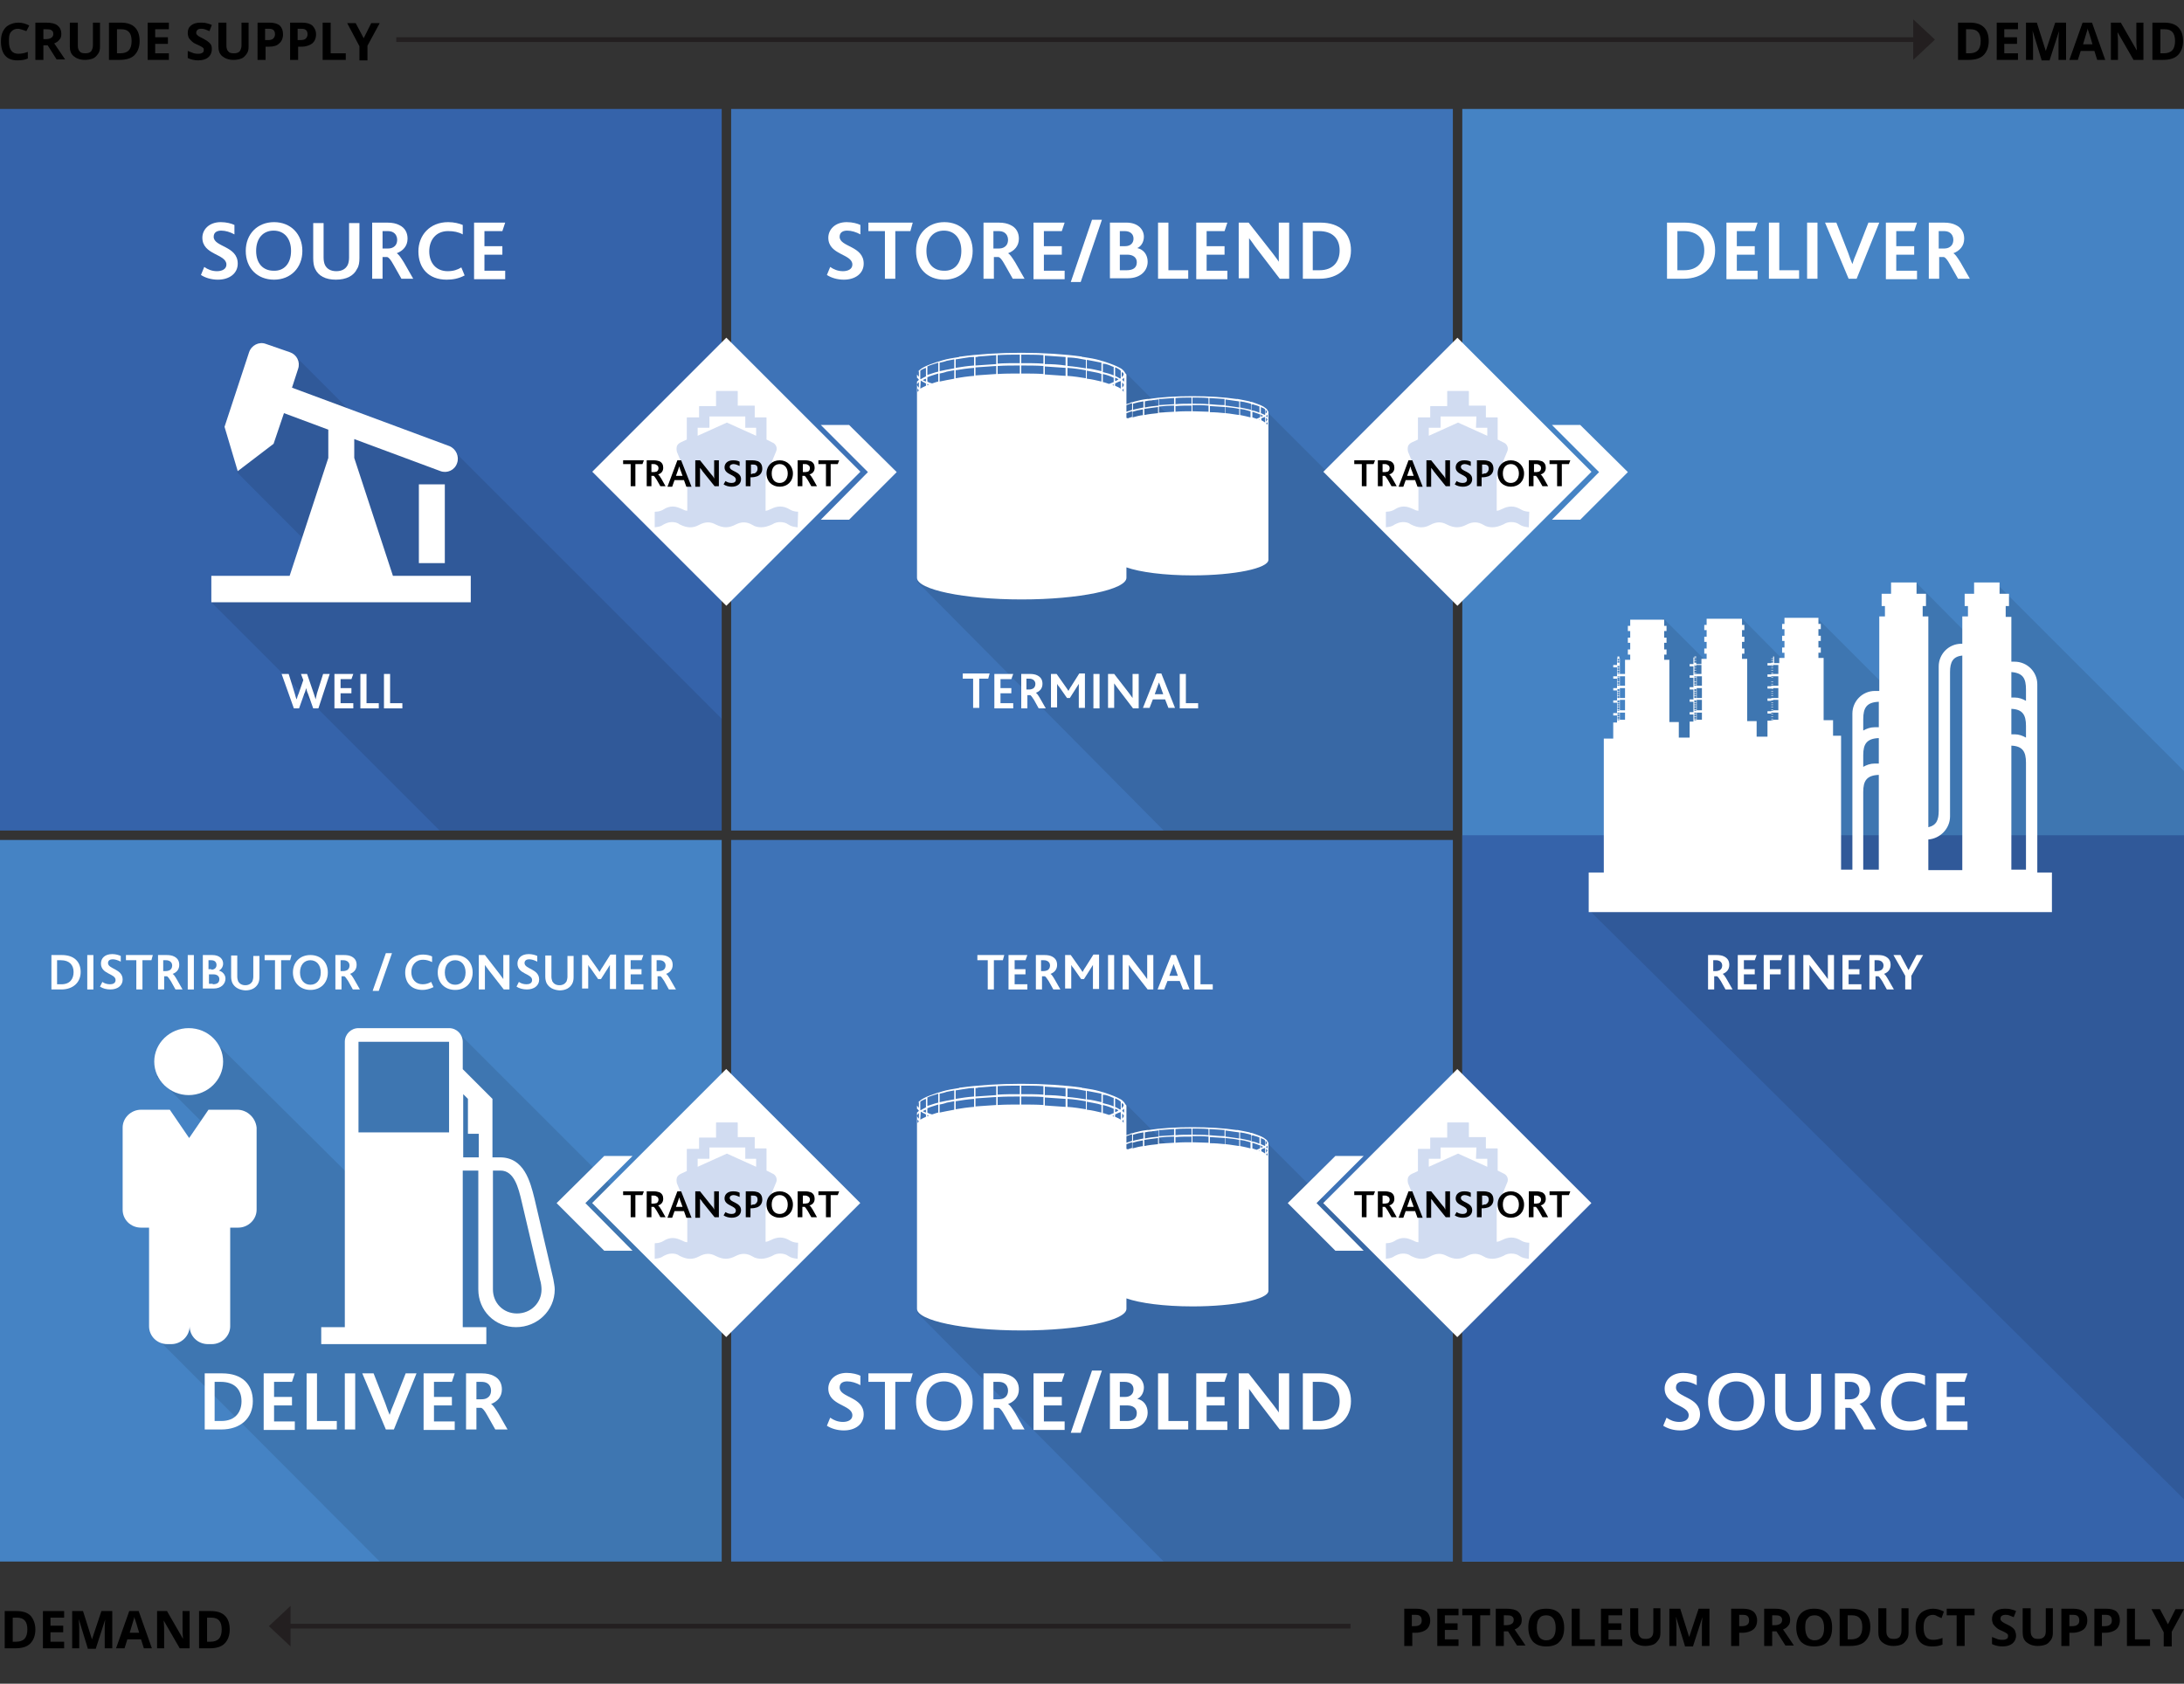 <?xml version="1.0" encoding="utf-8"?>
<!-- Generator: Adobe Illustrator 19.2.1, SVG Export Plug-In . SVG Version: 6.00 Build 0)  -->
<svg version="1.1" id="Calque_2_2_" xmlns="http://www.w3.org/2000/svg" xmlns:xlink="http://www.w3.org/1999/xlink" x="0px"
	 y="0px" viewBox="0 0 463 357" style="enable-background:new 0 0 463 357;" xml:space="preserve">
<rect x="0" y="0" width="463" height="357" fill="#333333" stroke="none"/>
<style type="text/css">
	.st0{fill:#4583C4;}
	.st1{fill:#3563AA;}
	.st2{opacity:0.1;}
	.st3{fill:#FFFFFF;}
	.st4{fill:#3E73B7;}
	.st5{enable-background:new    ;}
	.st6{fill:#D1DCF1;}
	.st7{fill:#231F20;}
</style>
<g id="Calque_1_2_">
	<g id="Calque_3_1_">
		<g>
			<rect x="310" y="23.1" class="st0" width="153" height="308"/>
		</g>
		<g>
			<rect x="310" y="177.1" class="st1" width="153" height="154"/>
		</g>
		<g>
			<g class="st2">
				<g>
					<g>
						<polygon points="336.8,192.9 463,317.9 463,163.5 423.3,123.8 423.3,135.8 417.8,141.4 418.6,134.7 417.6,135 406.3,123.6 
							403.3,135.8 401.8,148.2 401.3,147.1 385.3,131.1 379.7,142.7 379.3,141.2 369.3,131.1 362,141.6 361.8,140.3 352.6,131.1 
							348.8,136.5 349,156.8 349.4,172.2 348.3,186.9 						"/>
					</g>
				</g>
			</g>
		</g>
		<g>
			<g>
				<rect x="375.5" y="142.1" class="st3" width="0.4" height="0.1"/>
			</g>
			<g>
				<rect x="375.5" y="145" class="st3" width="0.4" height="0.1"/>
			</g>
			<g>
				<rect x="375.5" y="141.6" class="st3" width="0.4" height="0.1"/>
			</g>
			<g>
				<rect x="359.2" y="139.2" class="st3" width="0.4" height="0.2"/>
			</g>
			<g>
				<rect x="375.5" y="144.5" class="st3" width="0.4" height="0.1"/>
			</g>
			<g>
				<rect x="375.5" y="141.1" class="st3" width="0.4" height="0.1"/>
			</g>
			<g>
				<rect x="375.5" y="142.6" class="st3" width="0.4" height="0.1"/>
			</g>
			<g>
				<rect x="375.5" y="146" class="st3" width="0.4" height="0.1"/>
			</g>
			<g>
				<rect x="375.5" y="147.5" class="st3" width="0.4" height="0.1"/>
			</g>
			<g>
				<rect x="375.5" y="143.6" class="st3" width="0.4" height="0.1"/>
			</g>
			<g>
				<rect x="375.5" y="151.4" class="st3" width="0.4" height="0.1"/>
			</g>
			<g>
				<rect x="375.5" y="149.4" class="st3" width="0.4" height="0.1"/>
			</g>
			<g>
				<rect x="375.5" y="152.4" class="st3" width="0.4" height="0.1"/>
			</g>
			<g>
				<rect x="375.5" y="151.9" class="st3" width="0.4" height="0.1"/>
			</g>
			<g>
				<path class="st3" d="M431.9,185v-0.6v-0.9v-7.7v-15.3v-7.7v-7.7c0-2.7-2.2-4.8-4.8-4.8h-0.7v-9.5h-1.2v-2.3h0.7v-2.6h-2v-2.4
					h-5.4v2.4h-2v2.6h0.7v2.2H416v5.8h-0.2c-2.7,0-4.8,2.2-4.8,4.8v7.5v4.1v12.6v6.4c0,2-0.5,3.1-2.2,3.5v-44.7h-1.2v-2.2h0.7v-2.6
					h-2v-2.4h-5.4v2.4h-2v2.6h0.7v2.2h-1.2v15.8h-0.9c-2.7,0-4.8,2.2-4.8,4.8v7.7v7.7V182v2.4h-2.4V156h-1.7v-3.3h-2v-13.2h-1.1
					v-1.1h0.5v-1.1h-0.5v-1.4h0.5v-1.1h-0.5v-1.4h0.5v-1.1h-0.5V131h-7.2v1.3h-0.5v1.1h0.5v1.4h-0.5v1.1h0.5v1.4h-0.5v1.1h0.5v1.1
					h-1.1v1.1h-1.1v-1.4h-0.2v0.4h-0.4v0.1h0.4v0.4h-0.4v0.1h0.4v0.3h-0.4v0.1h-0.8v0.5h0.8V141l0.4,0.1V141h1.1v1.9h-1.1h-0.4v0.1
					h-0.8v0.5h0.8v-0.1h0.4h1.1v2h-1.1h-0.4v0.1h-0.8v0.5h0.8v-0.1l0.4,0.1v-0.1h1.1v2.1h-1.1h-0.4v0.1h-0.8v0.5h0.8v-0.1h0.4v-0.1
					h1.1v2.2h-1.1v0.1h-0.4v0.1h-0.8v0.5h0.8v-0.2h0.4h1.1v1.5h-1.1v0.1h-0.4v0.1h-0.8v0.7v0.5v2.1v0.1h-2.3v-3.3h-2v-13.2h-1.1
					v-1.1h0.5v-1.1h-0.5v-1.4h0.5V135h-0.5v-1.4h0.5v-1.1h-0.5v-1.3h-7.5v1.3h-0.5v1.1h0.5v1.4h-0.5v1.1h0.5v1.4h-0.5v1.1h0.5v1.1
					h-1.1v1.1h-1.1v-0.3h-0.4v-0.3h0.4v-0.1h-0.4v-0.4h0.4v-0.1h-0.4v-0.2H359v1.4h-0.8v0.5h0.8v1.9h-0.8v0.5h0.8v2h-0.8v0.5h0.8
					v2.1h-0.8v0.5h0.8v2.2h-0.8v0.5h0.8v1.5h-0.8v0.7v0.5v2.1v0.1h-2.3v-3.3h-2v-13.2h-1.1v-1.1h0.5v-1.1h-0.5v-1.4h0.5v-1.1h-0.5
					v-1.4h0.5v-1.1h-0.5v-1.3h-7.2v1.3h-0.5v1.1h0.5v1.4h-0.5v1.1h0.5v1.4h-0.5v1.1h0.5v1.1h-1.1v1.1h-1.1v-1.4h-0.1v-0.4h-0.4v0.4
					h-0.1v1.4H342v0.5h0.8v1.9H342v0.5h0.8v2H342v0.5h0.8v2.1H342v0.5h0.8v2.2H342v0.5h0.8v1.5H342v0.7v0.5v2.1v0.1h-2V185h-3.2v8.4
					h3.2h20.1h10h20.1H435V185H431.9L431.9,185z M343.3,152.7h-0.4v-0.2h0.4V152.7z M343.3,152.4h-0.4V152h0.4V152.4z M343.3,151.9
					h-0.4v-0.4h0.4V151.9z M343.3,151.4h-0.4v-0.3h0.4V151.4z M343.3,150.7h-0.4v-0.2h0.4V150.7z M343.3,150.4h-0.4V150h0.4V150.4z
					 M343.3,149.9h-0.4v-0.4h0.4V149.9z M343.3,149.4h-0.4V149h0.4V149.4z M343.3,148.9h-0.4v-0.4h0.4V148.9z M343.3,148h-0.4v-0.4
					h0.4V148z M343.3,147.5h-0.4v-0.4h0.4V147.5z M343.3,147h-0.4v-0.4h0.4V147z M343.3,146.5h-0.4v-0.4h0.4V146.5z M342.9,146
					L342.9,146h0.4H342.9z M343.3,145.4h-0.4v-0.3h0.4V145.4z M343.3,145h-0.4v-0.4h0.4V145z M343.3,144.1v0.4h-0.4v-0.4v-0.4h0.4
					V144.1z M343.3,143.6h-0.4v-0.2h0.4V143.6z M343.3,142.9h-0.4v-0.2h0.4V142.9z M343.3,142.6h-0.4v-0.4h0.4V142.6z M343.3,142.1
					h-0.4v-0.4h0.4V142.1z M343.3,141.6h-0.4v-0.4h0.4V141.6z M342.9,141.1L342.9,141.1h0.4H342.9z M343.3,140.5h-0.4v-0.3h0.4
					V140.5z M343.3,140.1h-0.4v-0.4h0.4V140.1z M344.5,152.6h-1.1v-1.5h1.1V152.6z M344.5,150.6h-1.1v-2.2h1.1V150.6z M344.5,148
					h-1.1v-2.1h1.1V148z M344.5,145.4h-1.1v-2h1.1V145.4z M344.5,142.9h-1.1V141h1.1V142.9z M359.6,152.7h-0.4v-0.2h0.4V152.7z
					 M359.6,152.4h-0.4V152h0.4V152.4z M359.6,151.9h-0.4v-0.4h0.4V151.9z M359.6,151.4h-0.4v-0.3h0.4V151.4z M359.6,150.7h-0.4
					v-0.2h0.4V150.7z M359.6,150.4h-0.4V150h0.4V150.4z M359.6,149.9h-0.4v-0.4h0.4V149.9z M359.6,149.4h-0.4V149h0.4V149.4z
					 M359.6,148.9h-0.4v-0.4h0.4V148.9z M359.6,148h-0.4v-0.4h0.4V148z M359.6,147.5h-0.4v-0.4h0.4V147.5z M359.6,147h-0.4v-0.4h0.4
					V147z M359.6,146.5h-0.4v-0.4h0.4V146.5z M359.2,146L359.2,146h0.4H359.2z M359.6,145.4h-0.4v-0.3h0.4V145.4z M359.6,145h-0.4
					v-0.4h0.4V145z M359.6,144.1v0.4h-0.4v-0.4v-0.4h0.4V144.1z M359.6,143.6h-0.4v-0.2h0.4V143.6z M359.2,142.9v-0.2h0.4v-0.1h-0.4
					v-0.4h0.4v-0.1h-0.4v-0.4h0.4v-0.1h-0.4v-0.4h0.4v-0.1h-0.4V141l0.4,0.1V141h1.1v1.9h-1.1H359.2L359.2,142.9z M360.8,152.6h-1.1
					v-1.5h1.1V152.6z M360.8,150.6h-1.1v-2.2h1.1V150.6z M360.8,148h-1.1v-2.1h1.1V148z M360.8,145.4h-1.1v-2h1.1V145.4z
					 M398.3,184.4H395V182v-14.1c0-2.3,0.7-3.5,3.3-3.6V184.4z M398.3,161.9h-0.9c-0.9,0-1.7,0.3-2.4,0.7v-2.5
					c0-2.3,0.7-3.5,3.3-3.6V161.9z M398.3,154.2h-0.9c-0.9,0-1.7,0.3-2.4,0.7v-2.4c0-2.4,0.7-3.6,3.3-3.7V154.2z M416,184.5h-7.2
					V178c2.5-0.2,4.6-2.3,4.6-4.9v-7.5v-4.1v-12.6v-6.4c0-2.1,0.6-3.3,2.6-3.5V184.5z M429.5,175.8v7.7v0.9h-3.1v-26.3
					c2.4,0.1,3.1,1.3,3.1,3.6V175.8z M429.5,156.4c-0.7-0.4-1.5-0.7-2.4-0.7h-0.7v-5.4c2.4,0.1,3.1,1.3,3.1,3.6V156.4z M429.5,148.6
					c-0.7-0.4-1.5-0.7-2.4-0.7h-0.7v-5.4c2.5,0.2,3.1,1.4,3.1,3.7V148.6z"/>
			</g>
			<g>
				<rect x="375.5" y="146.5" class="st3" width="0.4" height="0.1"/>
			</g>
			<g>
				<rect x="375.5" y="148.9" class="st3" width="0.4" height="0.1"/>
			</g>
			<g>
				<rect x="375.5" y="147" class="st3" width="0.4" height="0.1"/>
			</g>
			<g>
				<rect x="375.5" y="150.4" class="st3" width="0.4" height="0.1"/>
			</g>
			<g>
				<rect x="375.5" y="149.9" class="st3" width="0.4" height="0.1"/>
			</g>
		</g>
		<g>
			<rect y="178.1" class="st0" width="153" height="153"/>
		</g>
		<g class="st2">
			<polygon points="96.6,218.4 153,274.8 153,331.1 80.5,331.1 32,282.5 32,257.7 44,245.7 44,239.1 33.1,228.2 46.8,222.1 
				73.9,249 74.3,220.3 			"/>
		</g>
		<g>
			<path class="st3" d="M50.3,235.3h-6.1l-4.1,6l-4.1-6h-6.1c-2.1,0-3.9,1.7-3.9,3.8v17.4c0,2.1,1.7,3.8,3.9,3.8h1.7v20.9
				c0,2.1,1.7,3.8,3.9,3.8h0.8c2.1,0,3.9-1.7,3.9-3.8c0,2.1,1.7,3.8,3.9,3.8h0.8c2.1,0,3.9-1.7,3.9-3.8v-20.9h1.7
				c2.1,0,3.9-1.7,3.9-3.8v-17.4C54.2,237,52.4,235.3,50.3,235.3"/>
		</g>
		<g>
			<path class="st3" d="M47.3,225.1c0,3.9-3.3,7.1-7.3,7.1c-4,0-7.3-3.2-7.3-7.1c0-3.9,3.3-7.1,7.3-7.1
				C44.1,218,47.3,221.2,47.3,225.1"/>
		</g>
		<g>
			<path class="st3" d="M113.3,254.1c-0.9-3.6-2.2-8.7-7.3-8.7h-1.6V233l-6.3-6.3v-5.8c0-1.6-1.3-2.9-2.9-2.9H76
				c-1.6,0-2.9,1.3-2.9,2.9v60.5h-5v3.6h35v-3.6h-5v-33.2h3.3v25.2c0,4.5,3.5,8,8,8c4.5,0,8.2-3.5,8.2-8c0-0.7-0.2-1.5-0.3-2.2
				L113.3,254.1z M76,220.9h19.2v19.2H76V220.9z M101.5,245.4h-3.3V232l1,1v7.4h2.3V245.4z M109.6,278.5c-2.9,0-5.1-2.2-5.1-5.1
				v-25.2h1.6c2.9,0,3.8,3.6,4.5,6.6l3.9,16.6c0.2,0.6,0.3,1.5,0.3,2C114.8,276.3,112.5,278.5,109.6,278.5"/>
		</g>
		<g>
			<rect x="155" y="178.1" class="st4" width="153" height="153"/>
		</g>
		<g>
			<g class="st2">
				<g>
					<g>
						<polygon points="308,331.1 308,281.7 268.8,242.5 268.8,248.4 264.7,245 250.9,246.3 238.4,233.8 238.2,247.5 234.7,247.8 
							208.6,262.8 194.4,278.3 246.7,331.1 						"/>
					</g>
				</g>
			</g>
		</g>
		<g>
			<g>
				<path class="st3" d="M194.4,234.3L194.4,234.3c0-0.1,0.1-0.2,0.1-0.3C194.4,234.2,194.4,234.3,194.4,234.3z"/>
			</g>
			<g>
				<path class="st3" d="M268.6,241.8c-0.2-0.2-0.3-0.3-0.5-0.4l-0.1-0.1c-0.5-0.3-1.2-0.6-2.1-0.9c-0.1,0-0.2,0-0.2-0.1
					c-0.2,0-0.3-0.1-0.5-0.1c-0.1,0-0.2,0-0.3-0.1c-0.8-0.2-1.6-0.3-2.5-0.5c-0.1,0-0.2,0-0.3,0c-2.6-0.4-5.9-0.6-9.3-0.6
					c-3.5,0-6.7,0.2-9.3,0.6c-0.1,0-0.2,0-0.3,0c-0.9,0.1-1.8,0.3-2.5,0.5c-0.1,0-0.2,0-0.3,0.1c-0.2,0-0.3,0.1-0.5,0.1
					c-0.1,0-0.2,0-0.2,0.1c-0.3,0.1-0.6,0.2-0.9,0.3v-1.9v-4.4c-0.3-0.3-0.4-0.6-0.6-0.8c-0.2-0.2-0.4-0.4-0.6-0.5
					c-0.1,0-0.1-0.1-0.2-0.1c-0.7-0.4-1.7-0.8-2.9-1.2c-0.1,0-0.2-0.1-0.3-0.1c-0.2-0.1-0.4-0.1-0.7-0.2c-0.1,0-0.2-0.1-0.3-0.1
					c-1-0.3-2.2-0.5-3.5-0.7c-0.1,0-0.3,0-0.4-0.1c-3.6-0.5-8-0.8-12.8-0.8s-9.2,0.3-12.8,0.8c-0.1,0-0.3,0-0.4,0.1
					c-1.3,0.2-2.5,0.4-3.5,0.7c-0.1,0-0.2,0.1-0.3,0.1c-0.2,0.1-0.4,0.1-0.7,0.2c-0.1,0-0.2,0.1-0.3,0.1c-2.2,0.7-3.6,1.4-4,2.2
					c0.1-0.1,0.1-0.2,0.3-0.3v1.2c-0.2-0.2-0.3-0.4-0.4-0.5v0.1v0.6c0.2,0.1,0.3,0.3,0.4,0.4c-0.1,0.2-0.3,0.3-0.4,0.4v0.7
					c0,0,0-0.2,0.4-0.6v1.2c-0.3-0.3-0.4-0.6-0.4-0.6v2.3v34.2v4.4c0,2.5,9.9,4.6,22.2,4.6c12.2,0,22.2-2.1,22.2-4.6v-2.2
					c2.8,1,8,1.7,14,1.7c8.9,0,16.1-1.5,16.1-3.3v-3.2v-25v-3.2C268.8,242.2,268.7,242,268.6,241.8z M194.5,238.2v-0.8
					c0.1,0.1,0.2,0.2,0.3,0.4C194.7,237.9,194.5,238,194.5,238.2z M196.3,236.8c-0.5,0.2-0.8,0.4-1.2,0.6l0.1-1.7
					c0.3,0.2,0.7,0.4,1.1,0.6C196.3,236.3,196.3,236.8,196.3,236.8z M196.3,235.9c-0.1,0-0.2-0.1-0.3-0.1c-0.2-0.1-0.3-0.2-0.4-0.2
					c0.1-0.1,0.3-0.1,0.4-0.2c0.1,0,0.2-0.1,0.3-0.1V235.9z M196.3,234.8c-0.4,0.2-0.8,0.4-1.1,0.6c0,0-0.1,0-0.1-0.1v-1.7
					c0.2-0.2,0.5-0.3,0.9-0.5c0.1,0,0.2-0.1,0.3-0.1C196.3,233,196.3,234.8,196.3,234.8z M196.6,236.7v-0.3c0.1,0.1,0.2,0.1,0.3,0.2
					C196.8,236.6,196.7,236.7,196.6,236.7z M198.9,235.9c-0.5,0.1-0.9,0.3-1.3,0.4c-0.4-0.1-0.7-0.2-1-0.4V235
					c0.6-0.3,1.4-0.5,2.3-0.8V235.9z M198.9,233.8c-0.9,0.2-1.6,0.5-2.3,0.7v-1.8c0.6-0.3,1.4-0.5,2.3-0.8V233.8z M202.3,235.3
					c-1.1,0.2-2.2,0.4-3.1,0.6v-1.7c0.5-0.1,1-0.2,1.5-0.4c0.5-0.1,1-0.2,1.6-0.3C202.3,233.5,202.3,235.3,202.3,235.3z
					 M202.3,233.1c-1.2,0.2-2.2,0.4-3.1,0.6v-1.8c0.5-0.1,1-0.2,1.5-0.4c0.5-0.1,1-0.2,1.6-0.3V233.1z M206.5,234.7
					c-1.4,0.1-2.7,0.3-3.9,0.5v-1.7c1.2-0.2,2.5-0.4,3.9-0.5V234.7z M206.5,232.5c-1.4,0.1-2.7,0.3-3.9,0.5v-1.8
					c0.6-0.1,1.3-0.2,1.9-0.3c0.6-0.1,1.2-0.2,1.9-0.2c0,0,0,0,0.1,0V232.5z M211.2,234.3c-1.5,0.1-3,0.2-4.4,0.3v-1.7
					c1.4-0.1,2.9-0.2,4.4-0.3V234.3z M211.2,232.2c-1.5,0.1-3,0.2-4.4,0.3v-1.8c0.2,0,0.4,0,0.6-0.1c1.2-0.1,2.5-0.2,3.8-0.3
					C211.2,230.3,211.2,232.2,211.2,232.2z M216.2,234.2c-1.6,0-3.2,0-4.7,0.1v-1.7c1.5-0.1,3.1-0.1,4.7-0.1V234.2z M216.2,232
					c-1.6,0-3.2,0-4.7,0.1v-1.8c1.5-0.1,3.1-0.1,4.7-0.1V232z M221.2,234.3c-1.5-0.1-3.1-0.1-4.7-0.1v-1.7c1.6,0,3.2,0,4.7,0.1
					V234.3z M221.2,232.1c-1.5-0.1-3.1-0.1-4.7-0.1v-1.8c1.6,0,3.2,0,4.7,0.1V232.1z M225.9,234.7c-1.4-0.1-2.9-0.2-4.4-0.3v-1.7
					c1.5,0.1,3,0.2,4.4,0.3V234.7z M225.9,232.5c-1.4-0.2-2.8-0.3-4.4-0.3v-1.8c1.5,0.1,3,0.2,4.4,0.3V232.5z M230.2,235.2
					c-1.2-0.2-2.5-0.4-3.9-0.5V233c1.4,0.1,2.7,0.3,3.9,0.5V235.2z M230.2,233.1c-1.2-0.2-2.5-0.4-3.9-0.5v-1.8
					c0.9,0,1.9,0.1,2.8,0.3c0.4,0.1,0.7,0.1,1.1,0.2L230.2,233.1L230.2,233.1z M233.5,235.9c-0.9-0.2-2-0.5-3.1-0.6v-1.7
					c0.5,0.1,1.1,0.2,1.6,0.3s1.1,0.2,1.5,0.4V235.9z M233.5,233.7c-0.9-0.2-2-0.5-3.1-0.6v-1.8c0.5,0.1,1.1,0.2,1.6,0.3
					s1,0.2,1.5,0.3V233.7z M238.2,237.3v0.8c-0.1-0.2-0.2-0.3-0.3-0.4C238,237.6,238.2,237.5,238.2,237.3z M237.9,237.2v-1.1
					c0.3,0.3,0.4,0.6,0.4,0.6C238.2,236.6,238.2,236.9,237.9,237.2z M238.3,235.1v0.8c-0.2-0.1-0.3-0.3-0.4-0.4
					C238,235.3,238.2,235.2,238.3,235.1z M237.8,233.9L237.8,233.9c0.2,0.1,0.3,0.1,0.3,0.2c0.1,0.1,0.1,0.2,0.1,0.2s0,0,0,0.1
					c0,0,0,0.2-0.4,0.6L237.8,233.9L237.8,233.9z M236.4,232.9c0.1,0,0.2,0.1,0.3,0.1c0.4,0.2,0.7,0.4,0.9,0.6v1.6
					c0,0-0.1,0-0.1,0.1c-0.3-0.2-0.7-0.4-1.1-0.6C236.4,234.7,236.4,232.9,236.4,232.9z M236.1,236.8c-0.1-0.1-0.2-0.2-0.3-0.2
					c0.1,0,0.2-0.1,0.3-0.1V236.8z M236.1,236c-0.3,0.1-0.6,0.3-1,0.4c-0.4-0.1-0.8-0.3-1.3-0.4v-1.7c0.9,0.2,1.7,0.5,2.3,0.8V236z
					 M236.1,234.6c-0.7-0.3-1.4-0.5-2.3-0.7v-1.8c0.1,0,0.2,0,0.3,0.1c0.1-0.1,0.2-0.1,0.3,0c0.5,0.1,1,0.3,1.4,0.5
					c0.1,0,0.2,0.1,0.3,0.1C236.1,232.8,236.1,234.6,236.1,234.6z M236.4,235.1c0.1,0,0.2,0.1,0.3,0.1c0.2,0.1,0.3,0.2,0.4,0.2
					c-0.1,0.2-0.3,0.2-0.4,0.3c-0.1,0-0.2,0.1-0.3,0.1V235.1z M236.4,236.3c0.4-0.2,0.8-0.4,1.2-0.5v1.6c-0.3-0.2-0.7-0.4-1.2-0.6
					V236.3z M240,243.4c-0.3,0.1-0.7,0.2-0.9,0.3c-0.1,0-0.2-0.1-0.3-0.1v-1c0.4-0.1,0.7-0.3,1.2-0.4V243.4z M240,241.9
					c-0.4,0.1-0.8,0.3-1.2,0.4v-1.4c0.4-0.1,0.7-0.3,1.2-0.4V241.9z M240.1,243.5v-1.2c0.4-0.1,0.7-0.2,1.1-0.3s0.7-0.1,1.1-0.2v1.2
					h0.1C241.6,243.1,240.8,243.3,240.1,243.5z M242.4,241.4c-0.8,0.2-1.6,0.3-2.2,0.5v-1.3c0.4-0.1,0.7-0.2,1.1-0.3
					c0.4-0.1,0.7-0.1,1.1-0.2L242.4,241.4L242.4,241.4z M245.5,242.6c-1,0.1-2,0.2-2.9,0.4v-1.3c0.9-0.1,1.9-0.3,2.9-0.4V242.6z
					 M245.6,241c-1,0.1-2,0.2-2.9,0.4v-1.3c0.4-0.1,0.9-0.2,1.4-0.2c0.4-0.1,0.9-0.1,1.4-0.2c0,0,0,0,0.1,0V241z M248.9,242.3
					c-1.1,0.1-2.2,0.1-3.2,0.2v-1.3c1-0.1,2.1-0.2,3.2-0.2V242.3z M248.9,240.7c-1.1,0.1-2.2,0.1-3.2,0.2v-1.3c0.1,0,0.3,0,0.4,0
					c0.9-0.1,1.8-0.1,2.8-0.2V240.7z M252.6,242.2c-1.2,0-2.3,0-3.4,0.1v-1.2c1.1-0.1,2.3-0.1,3.4-0.1V242.2z M252.6,240.6
					c-1.2,0-2.3,0-3.4,0.1v-1.3c1.1-0.1,2.3-0.1,3.4-0.1V240.6z M256.2,242.3c-1.1,0-2.2-0.1-3.4-0.1v-1.3c1.2,0,2.3,0,3.4,0.1
					V242.3z M256.2,240.7c-1.1-0.1-2.3-0.1-3.4-0.1v-1.3c1.2,0,2.3,0,3.4,0.1V240.7z M256.4,239.4c1.1,0.1,2.2,0.1,3.2,0.2v1.3
					c-1,0-2-0.1-3.2-0.2V239.4z M259.7,242.6c-1-0.1-2.1-0.2-3.2-0.2v-1.3c1.1,0.1,2.2,0.1,3.2,0.2V242.6z M262.7,243
					c-0.9-0.1-1.8-0.3-2.9-0.4v-1.3c1,0.1,2,0.2,2.9,0.4V243z M262.7,241.4c-0.9-0.1-1.8-0.3-2.9-0.4v-1.3c0.8,0.1,1.5,0.2,2.1,0.3
					c0.3,0,0.5,0.1,0.8,0.1V241.4z M262.9,241.7c0.4,0.1,0.8,0.1,1.1,0.2c0.4,0.1,0.8,0.2,1.1,0.3v1.3c-0.7-0.2-1.3-0.3-2.2-0.5
					V241.7z M265.2,241.9c-0.7-0.2-1.4-0.3-2.3-0.5v-1.3c0.4,0.1,0.8,0.1,1.1,0.2c0.5,0.1,0.8,0.2,1.2,0.3
					C265.2,240.6,265.2,241.9,265.2,241.9z M265.3,240.7c0.1,0,0.1,0,0.2,0.1c0.2-0.1,0.2-0.1,0.3,0c0.4,0.1,0.7,0.2,1,0.3
					c0.1,0,0.2,0.1,0.2,0.1v1.3c-0.5-0.2-1-0.4-1.7-0.5V240.7z M267,244.1c0-0.1-0.1-0.1-0.2-0.1c0.1,0,0.2-0.1,0.2-0.1V244.1z
					 M267.1,243.5c-0.2,0.1-0.5,0.2-0.7,0.3c-0.3-0.1-0.6-0.2-0.9-0.3v-1.2c0.6,0.2,1.2,0.4,1.7,0.6L267.1,243.5z M267.3,242.9
					c0.1,0,0.1,0.1,0.2,0.1c0.1,0.1,0.2,0.1,0.3,0.2c-0.1,0-0.2,0.1-0.3,0.1s-0.1,0.1-0.2,0.1V242.9z M268.2,244.6
					c-0.2-0.2-0.5-0.3-0.8-0.5v-0.4c0.2-0.1,0.5-0.2,0.8-0.3V244.6z M268.2,243L268.2,243c-0.3-0.1-0.6-0.3-0.9-0.4v-1.3
					c0.1,0,0.1,0.1,0.2,0.1c0.3,0.1,0.5,0.2,0.7,0.4C268.2,241.8,268.2,243,268.2,243z M268.3,241.9c0.1,0.1,0.1,0.1,0.2,0.2
					c0,0.1,0.1,0.1,0.1,0.2c0,0,0,0.2-0.3,0.4C268.3,242.7,268.3,241.9,268.3,241.9z M268.7,245c-0.1,0-0.2-0.1-0.3-0.2
					c0.1-0.1,0.2-0.2,0.3-0.3V245z M268.4,244.4v-0.8c0.3,0.2,0.3,0.4,0.3,0.4C268.6,244,268.6,244.2,268.4,244.4z M268.7,243.5
					c-0.2-0.1-0.2-0.2-0.3-0.3c0.1-0.1,0.2-0.2,0.3-0.3V243.5z"/>
			</g>
			<g>
				<path class="st3" d="M268.6,241.8C268.6,241.7,268.5,241.7,268.6,241.8L268.6,241.8z"/>
			</g>
		</g>
		<g>
			<rect x="155" y="23.1" class="st4" width="153" height="153"/>
		</g>
		<g>
			<g class="st2">
				<g>
					<g>
						<polygon points="308,176.1 308,126.7 268.8,87.5 268.8,93.4 264.7,90 250.9,91.3 238.4,78.8 238.2,92.5 234.7,92.8 
							208.6,107.8 194.4,123.3 246.7,176.1 						"/>
					</g>
				</g>
			</g>
		</g>
		<g>
			<g>
				<path class="st3" d="M194.4,79.3L194.4,79.3c0-0.1,0.1-0.2,0.1-0.3C194.4,79.2,194.4,79.3,194.4,79.3z"/>
			</g>
			<g>
				<path class="st3" d="M268.6,86.8c-0.2-0.2-0.3-0.3-0.5-0.4l-0.1-0.1c-0.5-0.3-1.2-0.6-2.1-0.9c-0.1,0-0.2,0-0.2-0.1
					c-0.2,0-0.3-0.1-0.5-0.1c-0.1,0-0.2,0-0.3-0.1c-0.8-0.2-1.6-0.3-2.5-0.5c-0.1,0-0.2,0-0.3,0c-2.6-0.4-5.9-0.6-9.3-0.6
					c-3.5,0-6.7,0.2-9.3,0.6c-0.1,0-0.2,0-0.3,0c-0.9,0.1-1.8,0.3-2.5,0.5c-0.1,0-0.2,0-0.3,0.1c-0.2,0-0.3,0.1-0.5,0.1
					c-0.1,0-0.2,0-0.2,0.1c-0.3,0.1-0.6,0.2-0.9,0.3v-1.9v-4.4c-0.3-0.3-0.4-0.6-0.6-0.8c-0.2-0.2-0.4-0.4-0.6-0.5
					c-0.1,0-0.1-0.1-0.2-0.1c-0.7-0.4-1.7-0.8-2.9-1.2c-0.1,0-0.2-0.1-0.3-0.1c-0.2-0.1-0.4-0.1-0.7-0.2c-0.1,0-0.2-0.1-0.3-0.1
					c-1-0.3-2.2-0.5-3.5-0.7c-0.1,0-0.3,0-0.4-0.1c-3.6-0.5-8-0.8-12.8-0.8s-9.2,0.3-12.8,0.8c-0.1,0-0.3,0-0.4,0.1
					c-1.3,0.2-2.5,0.4-3.5,0.7c-0.1,0-0.2,0.1-0.3,0.1c-0.2,0.1-0.4,0.1-0.7,0.2c-0.1,0-0.2,0.1-0.3,0.1c-2.2,0.7-3.6,1.4-4,2.2
					c0.1-0.1,0.1-0.2,0.3-0.3v1.2c-0.2-0.2-0.3-0.4-0.4-0.5v0.1v0.6c0.2,0.1,0.3,0.3,0.4,0.4c-0.1,0.2-0.3,0.3-0.4,0.4v0.7
					c0,0,0-0.2,0.4-0.6v1.2c-0.3-0.3-0.4-0.6-0.4-0.6v2.3v34.2v4.4c0,2.5,9.9,4.6,22.2,4.6c12.2,0,22.2-2.1,22.2-4.6v-2.2
					c2.8,1,8,1.7,14,1.7c8.9,0,16.1-1.5,16.1-3.3v-3.2v-25v-3.2C268.8,87.2,268.7,87,268.6,86.8z M194.5,83.2v-0.8
					c0.1,0.1,0.2,0.2,0.3,0.4C194.7,82.9,194.5,83,194.5,83.2z M196.3,81.8c-0.5,0.2-0.8,0.4-1.2,0.6l0.1-1.7
					c0.3,0.2,0.7,0.4,1.1,0.6C196.3,81.3,196.3,81.8,196.3,81.8z M196.3,80.9c-0.1,0-0.2-0.1-0.3-0.1c-0.2-0.1-0.3-0.2-0.4-0.2
					c0.1-0.1,0.3-0.1,0.4-0.2c0.1,0,0.2-0.1,0.3-0.1V80.9z M196.3,79.8c-0.4,0.2-0.8,0.4-1.1,0.6c0,0-0.1,0-0.1-0.1v-1.7
					c0.2-0.2,0.5-0.3,0.9-0.5c0.1,0,0.2-0.1,0.3-0.1C196.3,78,196.3,79.8,196.3,79.8z M196.6,81.7v-0.3c0.1,0.1,0.2,0.1,0.3,0.2
					C196.8,81.6,196.7,81.7,196.6,81.7z M198.9,80.9c-0.5,0.1-0.9,0.3-1.3,0.4c-0.4-0.1-0.7-0.2-1-0.4V80c0.6-0.3,1.4-0.5,2.3-0.8
					V80.9z M198.9,78.8c-0.9,0.2-1.6,0.5-2.3,0.7v-1.8c0.6-0.3,1.4-0.5,2.3-0.8V78.8z M202.3,80.3c-1.1,0.2-2.2,0.4-3.1,0.6v-1.7
					c0.5-0.1,1-0.2,1.5-0.4c0.5-0.1,1-0.2,1.6-0.3V80.3z M202.3,78.1c-1.2,0.2-2.2,0.4-3.1,0.6v-1.8c0.5-0.1,1-0.2,1.5-0.4
					c0.5-0.1,1-0.2,1.6-0.3V78.1z M206.5,79.7c-1.4,0.1-2.7,0.3-3.9,0.5v-1.7c1.2-0.2,2.5-0.4,3.9-0.5V79.7z M206.5,77.5
					c-1.4,0.1-2.7,0.3-3.9,0.5v-1.8c0.6-0.1,1.3-0.2,1.9-0.3s1.2-0.2,1.9-0.2c0,0,0,0,0.1,0V77.5z M211.2,79.3
					c-1.5,0.1-3,0.2-4.4,0.3v-1.7c1.4-0.1,2.9-0.2,4.4-0.3V79.3z M211.2,77.2c-1.5,0.1-3,0.2-4.4,0.3v-1.8c0.2,0,0.4,0,0.6-0.1
					c1.2-0.1,2.5-0.2,3.8-0.3C211.2,75.3,211.2,77.2,211.2,77.2z M216.2,79.2c-1.6,0-3.2,0-4.7,0.1v-1.7c1.5-0.1,3.1-0.1,4.7-0.1
					V79.2z M216.2,77c-1.6,0-3.2,0-4.7,0.1v-1.8c1.5-0.1,3.1-0.1,4.7-0.1V77z M221.2,79.3c-1.5-0.1-3.1-0.1-4.7-0.1v-1.7
					c1.6,0,3.2,0,4.7,0.1V79.3z M221.2,77.1c-1.5-0.1-3.1-0.1-4.7-0.1v-1.8c1.6,0,3.2,0,4.7,0.1V77.1z M225.9,79.7
					c-1.4-0.1-2.9-0.2-4.4-0.3v-1.7c1.5,0.1,3,0.2,4.4,0.3V79.7z M225.9,77.5c-1.4-0.2-2.8-0.3-4.4-0.3v-1.8c1.5,0.1,3,0.2,4.4,0.3
					V77.5z M230.2,80.2c-1.2-0.2-2.5-0.4-3.9-0.5V78c1.4,0.1,2.7,0.3,3.9,0.5V80.2z M230.2,78.1c-1.2-0.2-2.5-0.4-3.9-0.5v-1.8
					c0.9,0,1.9,0.1,2.8,0.3c0.4,0.1,0.7,0.1,1.1,0.2L230.2,78.1L230.2,78.1z M233.5,80.9c-0.9-0.2-2-0.5-3.1-0.6v-1.7
					c0.5,0.1,1.1,0.2,1.6,0.3c0.5,0.1,1.1,0.2,1.5,0.4V80.9z M233.5,78.7c-0.9-0.2-2-0.5-3.1-0.6v-1.8c0.5,0.1,1.1,0.2,1.6,0.3
					s1,0.2,1.5,0.3V78.7z M238.2,82.3v0.8c-0.1-0.2-0.2-0.3-0.3-0.4C238,82.6,238.2,82.5,238.2,82.3z M237.9,82.2v-1.1
					c0.3,0.3,0.4,0.6,0.4,0.6C238.2,81.6,238.2,81.9,237.9,82.2z M238.3,80.1v0.8c-0.2-0.1-0.3-0.3-0.4-0.4
					C238,80.3,238.2,80.2,238.3,80.1z M237.8,78.9L237.8,78.9c0.2,0.1,0.3,0.1,0.3,0.2c0.1,0.1,0.1,0.2,0.1,0.2s0,0,0,0.1
					c0,0,0,0.2-0.4,0.6L237.8,78.9L237.8,78.9z M236.4,77.9c0.1,0,0.2,0.1,0.3,0.1c0.4,0.2,0.7,0.4,0.9,0.6v1.6c0,0-0.1,0-0.1,0.1
					c-0.3-0.2-0.7-0.4-1.1-0.6C236.4,79.7,236.4,77.9,236.4,77.9z M236.1,81.8c-0.1-0.1-0.2-0.2-0.3-0.2c0.1,0,0.2-0.1,0.3-0.1V81.8
					z M236.1,81c-0.3,0.1-0.6,0.3-1,0.4c-0.4-0.1-0.8-0.3-1.3-0.4v-1.7c0.9,0.2,1.7,0.5,2.3,0.8V81z M236.1,79.6
					c-0.7-0.3-1.4-0.5-2.3-0.7v-1.8c0.1,0,0.2,0,0.3,0.1c0.1-0.1,0.2-0.1,0.3,0c0.5,0.1,1,0.3,1.4,0.5c0.1,0,0.2,0.1,0.3,0.1V79.6z
					 M236.4,80.1c0.1,0,0.2,0.1,0.3,0.1c0.2,0.1,0.3,0.2,0.4,0.2c-0.1,0.2-0.3,0.2-0.4,0.3c-0.1,0-0.2,0.1-0.3,0.1V80.1z
					 M236.4,81.3c0.4-0.2,0.8-0.4,1.2-0.5v1.6c-0.3-0.2-0.7-0.4-1.2-0.6V81.3z M240,88.4c-0.3,0.1-0.7,0.2-0.9,0.3
					c-0.1,0-0.2-0.1-0.3-0.1v-1c0.4-0.1,0.7-0.3,1.2-0.4C240,87.2,240,88.4,240,88.4z M240,86.9c-0.4,0.1-0.8,0.3-1.2,0.4v-1.4
					c0.4-0.1,0.7-0.3,1.2-0.4V86.9z M240.1,88.5v-1.2c0.4-0.1,0.7-0.2,1.1-0.3c0.4-0.1,0.7-0.1,1.1-0.2V88h0.1
					C241.6,88.1,240.8,88.3,240.1,88.5z M242.4,86.4c-0.8,0.2-1.6,0.3-2.2,0.5v-1.3c0.4-0.1,0.7-0.2,1.1-0.3
					c0.4-0.1,0.7-0.1,1.1-0.2L242.4,86.4L242.4,86.4z M245.5,87.6c-1,0.1-2,0.2-2.9,0.4v-1.3c0.9-0.1,1.9-0.3,2.9-0.4V87.6z
					 M245.6,86c-1,0.1-2,0.2-2.9,0.4v-1.3c0.4-0.1,0.9-0.2,1.4-0.2c0.4-0.1,0.9-0.1,1.4-0.2c0,0,0,0,0.1,0V86z M248.9,87.3
					c-1.1,0.1-2.2,0.1-3.2,0.2v-1.3c1-0.1,2.1-0.2,3.2-0.2V87.3z M248.9,85.7c-1.1,0.1-2.2,0.1-3.2,0.2v-1.3c0.1,0,0.3,0,0.4,0
					c0.9-0.1,1.8-0.1,2.8-0.2C248.9,84.4,248.9,85.7,248.9,85.7z M252.6,87.2c-1.2,0-2.3,0-3.4,0.1v-1.2c1.1-0.1,2.3-0.1,3.4-0.1
					V87.2z M252.6,85.6c-1.2,0-2.3,0-3.4,0.1v-1.3c1.1-0.1,2.3-0.1,3.4-0.1V85.6z M256.2,87.3c-1.1,0-2.2-0.1-3.4-0.1v-1.3
					c1.2,0,2.3,0,3.4,0.1V87.3z M256.2,85.7c-1.1-0.1-2.3-0.1-3.4-0.1v-1.3c1.2,0,2.3,0,3.4,0.1V85.7z M256.4,84.4
					c1.1,0.1,2.2,0.1,3.2,0.2v1.3c-1,0-2-0.1-3.2-0.2V84.4z M259.7,87.6c-1-0.1-2.1-0.2-3.2-0.2v-1.3c1.1,0.1,2.2,0.1,3.2,0.2V87.6z
					 M262.7,88c-0.9-0.1-1.8-0.3-2.9-0.4v-1.3c1,0.1,2,0.2,2.9,0.4V88z M262.7,86.4c-0.9-0.1-1.8-0.3-2.9-0.4v-1.3
					c0.8,0.1,1.5,0.2,2.1,0.3c0.3,0,0.5,0.1,0.8,0.1V86.4z M262.9,86.7c0.4,0.1,0.8,0.1,1.1,0.2c0.4,0.1,0.8,0.2,1.1,0.3v1.3
					c-0.7-0.2-1.3-0.3-2.2-0.5V86.7z M265.2,86.9c-0.7-0.2-1.4-0.3-2.3-0.5v-1.3c0.4,0.1,0.8,0.1,1.1,0.2c0.5,0.1,0.8,0.2,1.2,0.3
					C265.2,85.6,265.2,86.9,265.2,86.9z M265.3,85.7c0.1,0,0.1,0,0.2,0.1c0.2-0.1,0.2-0.1,0.3,0c0.4,0.1,0.7,0.2,1,0.3
					c0.1,0,0.2,0.1,0.2,0.1v1.3c-0.5-0.2-1-0.4-1.7-0.5V85.7z M267,89.1c0-0.1-0.1-0.1-0.2-0.1c0.1,0,0.2-0.1,0.2-0.1V89.1z
					 M267.1,88.5c-0.2,0.1-0.5,0.2-0.7,0.3c-0.3-0.1-0.6-0.2-0.9-0.3v-1.2c0.6,0.2,1.2,0.4,1.7,0.6L267.1,88.5z M267.3,87.9
					c0.1,0,0.1,0.1,0.2,0.1c0.1,0.1,0.2,0.1,0.3,0.2c-0.1,0-0.2,0.1-0.3,0.1s-0.1,0.1-0.2,0.1V87.9z M268.2,89.6
					c-0.2-0.2-0.5-0.3-0.8-0.5v-0.4c0.2-0.1,0.5-0.2,0.8-0.3V89.6z M268.2,88L268.2,88c-0.3-0.1-0.6-0.3-0.9-0.4v-1.3
					c0.1,0,0.1,0.1,0.2,0.1c0.3,0.1,0.5,0.2,0.7,0.4C268.2,86.8,268.2,88,268.2,88z M268.3,86.9c0.1,0.1,0.1,0.1,0.2,0.2
					c0,0.1,0.1,0.1,0.1,0.2c0,0,0,0.2-0.3,0.4C268.3,87.7,268.3,86.9,268.3,86.9z M268.7,90c-0.1,0-0.2-0.1-0.3-0.2
					c0.1-0.1,0.2-0.2,0.3-0.3V90z M268.4,89.4v-0.8c0.3,0.2,0.3,0.4,0.3,0.4C268.6,89,268.6,89.2,268.4,89.4z M268.7,88.5
					c-0.2-0.1-0.2-0.2-0.3-0.3c0.1-0.1,0.2-0.2,0.3-0.3V88.5z"/>
			</g>
			<g>
				<path class="st3" d="M268.6,86.8C268.6,86.7,268.5,86.7,268.6,86.8L268.6,86.8z"/>
			</g>
		</g>
		<g>
			<rect y="23.1" class="st1" width="153" height="153"/>
		</g>
		<g>
			<g class="st2">
				<g>
					<g>
						<polygon points="153,176.1 153,152.4 96.2,95.6 79.2,89.9 75.8,89.9 76.3,88.5 75.6,88.5 62.9,75.8 59,75.8 54.2,84 
							50.3,100.2 76.1,126.1 55.6,124.5 48.8,123.8 44.8,127.7 93.2,176.1 						"/>
					</g>
				</g>
			</g>
		</g>
		<g>
			<g>
				<path class="st3" d="M83.3,122.1l-8.2-25v-4l18.3,6.8c1.4,0.5,3-0.2,3.5-1.7c0.5-1.4-0.2-3-1.6-3.6L61.9,82.2l1.3-4
					c0.5-1.5-0.3-3-1.7-3.5l-5.2-1.8c-1.4-0.5-3,0.3-3.5,1.8l-5.2,15.8l2.8,9.4l7.6-5.8l2.2-6.5l9.4,3.5v6l-8.2,25H44.8v5.6h55v-5.6
					H83.3z"/>
			</g>
			<g>
				<rect x="88.8" y="102.7" class="st3" width="5.5" height="16.7"/>
			</g>
		</g>
	</g>
	<g id="supply_chain_1_">
		<g id="cases_1_">
			<g class="st5">
				<path class="st3" d="M43.3,56.6c0.7,0.5,1.6,0.9,2.7,0.9c1,0,2-0.4,2-1.4c0-2.3-5.1-2-5.1-5.7c0-1.7,1.4-3.3,3.9-3.3
					c1.2,0,2.3,0.3,2.9,0.6v2c-0.9-0.5-1.9-0.8-2.8-0.8c-0.8,0-1.6,0.3-1.6,1.3c0,2.2,5.1,1.9,5.1,5.7c0,2.1-1.8,3.4-4.2,3.4
					c-1.4,0-2.7-0.4-3.6-1L43.3,56.6z"/>
				<path class="st3" d="M52.1,53.2c0-3.6,2.5-6.1,6-6.1s6,2.5,6,6.1c0,3.6-2.5,6.1-6,6.1C54.6,59.3,52.1,56.9,52.1,53.2z
					 M61.7,53.2c0-2.6-1.4-4.3-3.7-4.3c-2.2,0-3.7,1.6-3.7,4.3c0,2.7,1.5,4.2,3.7,4.2C60.2,57.5,61.7,55.9,61.7,53.2z"/>
				<path class="st3" d="M66.8,57c-0.3-0.6-0.4-1.4-0.4-2.3v-7.4h2.2v7.3c0,0.6,0.1,1.2,0.3,1.6c0.4,0.8,1.2,1.3,2.4,1.3
					c1.2,0,2-0.5,2.4-1.3c0.2-0.4,0.3-1,0.3-1.6v-7.3h2.2v7.4c0,0.9-0.1,1.7-0.5,2.3c-0.7,1.5-2.3,2.3-4.5,2.3
					C69,59.3,67.5,58.5,66.8,57z"/>
				<path class="st3" d="M78.9,47.2h3.2c1.1,0,1.9,0.2,2.5,0.5c1.3,0.6,1.8,1.7,1.8,2.9c0,1.6-1,2.6-2.3,3.1v0
					c0.4,0.2,0.8,0.8,1.5,1.9l2,3.5h-2.5l-1.7-3c-0.6-1.1-1-1.5-1.3-1.6h-1v4.6h-2.2V47.2z M82.1,52.7c0.6,0,1-0.1,1.3-0.3
					c0.5-0.3,0.8-0.8,0.8-1.6c0-0.6-0.3-1.2-0.8-1.5c-0.3-0.2-0.7-0.3-1.3-0.3h-1v3.7H82.1z"/>
				<path class="st3" d="M98.5,58.4c-1.3,0.7-2.6,0.9-3.8,0.9c-3.9,0-6-2.5-6-6c0-3.4,2.4-6.2,6.3-6.2c1.3,0,2.4,0.3,3.1,0.6v2
					C97.2,49.2,96.2,49,95,49c-2.6,0-4,1.9-4,4.3c0,2.5,1.5,4.2,3.9,4.2c1.2,0,2.1-0.3,2.9-0.8L98.5,58.4z"/>
				<path class="st3" d="M100.5,47.2h6.6l-0.6,1.8h-3.8v3.2h3.8v1.8h-3.8v3.4h4.4v1.8h-6.6V47.2z"/>
			</g>
			<g class="st5">
				<path class="st3" d="M59.7,142.9h1.5l1.3,4.2c0.1,0.4,0.2,0.8,0.4,1.2h0c0.1-0.4,0.2-0.8,0.4-1.2l1-2.9l-0.5-1.3h1.3l1.4,4.1
					c0.1,0.4,0.3,0.8,0.4,1.3h0c0.1-0.4,0.2-0.8,0.3-1.3l1.3-4.1h1.4l-2.4,7.3h-1.1l-1.1-3.1c-0.2-0.4-0.3-0.8-0.4-1.2h0
					c-0.1,0.4-0.2,0.8-0.4,1.2l-1.1,3.1h-1.1L59.7,142.9z"/>
				<path class="st3" d="M70.9,142.9h4l-0.4,1.1h-2.3v1.9h2.3v1.1h-2.3v2.1h2.7v1.1h-4V142.9z"/>
				<path class="st3" d="M76.4,142.9h1.3v6.2h2.6v1.1h-3.9V142.9z"/>
				<path class="st3" d="M81.4,142.9h1.3v6.2h2.6v1.1h-3.9V142.9z"/>
			</g>
			<g class="st5">
				<path class="st3" d="M176,56.6c0.7,0.5,1.6,0.9,2.7,0.9c1,0,2-0.4,2-1.4c0-2.3-5.1-2-5.1-5.7c0-1.7,1.4-3.3,3.9-3.3
					c1.2,0,2.3,0.3,2.9,0.6v2c-0.9-0.5-1.9-0.8-2.8-0.8c-0.8,0-1.6,0.3-1.6,1.3c0,2.2,5.1,1.9,5.1,5.7c0,2.1-1.8,3.4-4.2,3.4
					c-1.4,0-2.7-0.4-3.6-1L176,56.6z"/>
				<path class="st3" d="M187.6,49h-3.5v-1.8h9.4L193,49h-3.2v10.1h-2.2V49z"/>
				<path class="st3" d="M194.2,53.2c0-3.6,2.5-6.1,6-6.1s6,2.5,6,6.1c0,3.6-2.5,6.1-6,6.1C196.6,59.3,194.2,56.9,194.2,53.2z
					 M203.8,53.2c0-2.6-1.4-4.3-3.7-4.3c-2.2,0-3.7,1.6-3.7,4.3c0,2.7,1.5,4.2,3.7,4.2C202.3,57.5,203.8,55.9,203.8,53.2z"/>
				<path class="st3" d="M208.5,47.2h3.2c1.1,0,1.9,0.2,2.5,0.5c1.3,0.6,1.8,1.7,1.8,2.9c0,1.6-1,2.6-2.3,3.1v0
					c0.4,0.2,0.8,0.8,1.5,1.9l2,3.5h-2.5l-1.7-3c-0.6-1.1-1-1.5-1.3-1.6h-1v4.6h-2.2V47.2z M211.6,52.7c0.6,0,1-0.1,1.3-0.3
					c0.5-0.3,0.8-0.8,0.8-1.6c0-0.6-0.3-1.2-0.8-1.5c-0.3-0.2-0.7-0.3-1.3-0.3h-1v3.7H211.6z"/>
				<path class="st3" d="M219.1,47.2h6.6l-0.6,1.8h-3.8v3.2h3.8v1.8h-3.8v3.4h4.4v1.8h-6.6V47.2z"/>
				<path class="st3" d="M231.5,46.6h2.1l-4.5,13.2h-2.1L231.5,46.6z"/>
				<path class="st3" d="M235.3,47.2h3.5c2.5,0,3.7,1.5,3.7,3c0,1-0.5,2-1.4,2.4v0c1.4,0.3,2.2,1.5,2.2,2.9c0,1.8-1.4,3.5-4.2,3.5
					h-3.8V47.2z M238.5,52.2c1.2,0,1.8-0.7,1.8-1.6c0-0.9-0.6-1.6-1.9-1.6h-1v3.2H238.5z M238.8,57.3c1.4,0,2.2-0.5,2.2-1.7
					c0-1-0.8-1.6-2-1.6h-1.6v3.3H238.8z"/>
				<path class="st3" d="M245.5,47.2h2.2v10.1h4.2v1.8h-6.4V47.2z"/>
				<path class="st3" d="M253.6,47.2h6.6l-0.6,1.8h-3.8v3.2h3.8v1.8h-3.8v3.4h4.4v1.8h-6.6V47.2z"/>
				<path class="st3" d="M262.6,47.2h2.1l5.1,6.5c0.5,0.7,1,1.3,1.3,1.8h0c0-0.6,0-1.4,0-2v-6.3h2.2v11.9h-2l-5.2-6.8
					c-0.5-0.7-0.9-1.3-1.3-1.8h0c0,0.5,0,1.2,0,1.8v6.7h-2.2V47.2z"/>
				<path class="st3" d="M276.2,47.2h3.7c4.2,0,6.5,2.3,6.5,5.9c0,3.6-2.6,6-6.7,6h-3.5V47.2z M279.7,57.3c3.1,0,4.3-2,4.3-4.2
					c0-2.5-1.5-4.1-4.4-4.1h-1.3v8.3H279.7z"/>
			</g>
			<g class="st5">
				<path class="st3" d="M206.2,143.9h-2.1v-1.1h5.7l-0.3,1.1h-1.9v6.2h-1.3V143.9z"/>
				<path class="st3" d="M210.8,142.9h4l-0.4,1.1h-2.3v1.9h2.3v1.1h-2.3v2.1h2.7v1.1h-4V142.9z"/>
				<path class="st3" d="M216.3,142.9h2c0.7,0,1.2,0.1,1.6,0.3c0.8,0.4,1.1,1,1.1,1.8c0,1-0.6,1.6-1.4,1.9v0
					c0.2,0.1,0.5,0.5,0.9,1.2l1.2,2.1h-1.5l-1-1.8c-0.4-0.6-0.6-0.9-0.8-1h-0.6v2.8h-1.3V142.9z M218.2,146.2c0.3,0,0.6-0.1,0.8-0.2
					c0.3-0.2,0.5-0.5,0.5-1c0-0.4-0.2-0.7-0.5-0.9c-0.2-0.1-0.4-0.2-0.8-0.2h-0.6v2.3H218.2z"/>
				<path class="st3" d="M222.8,142.9h1.2l1.9,2.7c0.3,0.4,0.4,0.6,0.6,0.9h0c0.2-0.3,0.3-0.6,0.6-1l1.7-2.7h1.2v7.3h-1.3V146
					c0-0.3,0-0.7,0-1h0c-0.1,0.2-0.4,0.6-0.5,0.8l-1.4,2.2h-0.6l-1.6-2.3c-0.2-0.2-0.4-0.5-0.5-0.7h0c0,0.3,0,0.7,0,0.9v4.1h-1.3
					V142.9z"/>
				<path class="st3" d="M231.8,142.9h1.3v7.3h-1.3V142.9z"/>
				<path class="st3" d="M234.9,142.9h1.3l3.1,4c0.3,0.4,0.6,0.8,0.8,1.1h0c0-0.4,0-0.8,0-1.2v-3.9h1.3v7.3h-1.2L237,146
					c-0.3-0.4-0.6-0.8-0.8-1.1h0c0,0.3,0,0.7,0,1.1v4.1h-1.3V142.9z"/>
				<path class="st3" d="M245.2,142.8h1l2.9,7.3h-1.4l-0.7-1.8h-2.6l-0.7,1.8h-1.4L245.2,142.8z M246.6,147.2l-0.5-1.4
					c-0.2-0.5-0.3-0.9-0.4-1.1h0c-0.1,0.3-0.2,0.6-0.4,1.1l-0.5,1.4H246.6z"/>
				<path class="st3" d="M250.1,142.9h1.3v6.2h2.6v1.1h-3.9V142.9z"/>
			</g>
			<g class="st5">
				<path class="st3" d="M176,300.6c0.7,0.5,1.6,0.9,2.7,0.9c1,0,2-0.4,2-1.4c0-2.3-5.1-2-5.1-5.7c0-1.7,1.4-3.3,3.9-3.3
					c1.2,0,2.3,0.3,2.9,0.6v2c-0.9-0.5-1.9-0.8-2.8-0.8c-0.8,0-1.6,0.3-1.6,1.3c0,2.2,5.1,1.9,5.1,5.7c0,2.1-1.8,3.4-4.2,3.4
					c-1.4,0-2.7-0.4-3.6-1L176,300.6z"/>
				<path class="st3" d="M187.6,293h-3.5v-1.8h9.4L193,293h-3.2v10.1h-2.2V293z"/>
				<path class="st3" d="M194.2,297.2c0-3.6,2.5-6.1,6-6.1s6,2.5,6,6.1c0,3.6-2.5,6.1-6,6.1C196.6,303.3,194.2,300.9,194.2,297.2z
					 M203.8,297.2c0-2.6-1.4-4.3-3.7-4.3c-2.2,0-3.7,1.6-3.7,4.3c0,2.7,1.5,4.2,3.7,4.2C202.3,301.5,203.8,299.9,203.8,297.2z"/>
				<path class="st3" d="M208.5,291.2h3.2c1.1,0,1.9,0.2,2.5,0.5c1.3,0.6,1.8,1.7,1.8,2.9c0,1.6-1,2.6-2.3,3.1v0
					c0.4,0.2,0.8,0.8,1.5,1.9l2,3.5h-2.5l-1.7-3c-0.6-1.1-1-1.5-1.3-1.6h-1v4.6h-2.2V291.2z M211.6,296.7c0.6,0,1-0.1,1.3-0.3
					c0.5-0.3,0.8-0.8,0.8-1.6c0-0.6-0.3-1.2-0.8-1.5c-0.3-0.2-0.7-0.3-1.3-0.3h-1v3.7H211.6z"/>
				<path class="st3" d="M219.1,291.2h6.6l-0.6,1.8h-3.8v3.2h3.8v1.8h-3.8v3.4h4.4v1.8h-6.6V291.2z"/>
				<path class="st3" d="M231.5,290.6h2.1l-4.5,13.2h-2.1L231.5,290.6z"/>
				<path class="st3" d="M235.3,291.2h3.5c2.5,0,3.7,1.5,3.7,3c0,1-0.5,2-1.4,2.4v0c1.4,0.3,2.2,1.5,2.2,2.9c0,1.8-1.4,3.5-4.2,3.5
					h-3.8V291.2z M238.5,296.2c1.2,0,1.8-0.7,1.8-1.6c0-0.9-0.6-1.6-1.9-1.6h-1v3.2H238.5z M238.8,301.3c1.4,0,2.2-0.5,2.2-1.7
					c0-1-0.8-1.6-2-1.6h-1.6v3.3H238.8z"/>
				<path class="st3" d="M245.5,291.2h2.2v10.1h4.2v1.8h-6.4V291.2z"/>
				<path class="st3" d="M253.6,291.2h6.6l-0.6,1.8h-3.8v3.2h3.8v1.8h-3.8v3.4h4.4v1.8h-6.6V291.2z"/>
				<path class="st3" d="M262.6,291.2h2.1l5.1,6.5c0.5,0.7,1,1.3,1.3,1.8h0c0-0.6,0-1.4,0-2v-6.3h2.2v11.9h-2l-5.2-6.8
					c-0.5-0.7-0.9-1.3-1.3-1.8h0c0,0.5,0,1.2,0,1.8v6.7h-2.2V291.2z"/>
				<path class="st3" d="M276.2,291.2h3.7c4.2,0,6.5,2.3,6.5,5.9c0,3.6-2.6,6-6.7,6h-3.5V291.2z M279.7,301.3c3.1,0,4.3-2,4.3-4.2
					c0-2.5-1.5-4.1-4.4-4.1h-1.3v8.3H279.7z"/>
			</g>
			<g class="st5">
				<path class="st3" d="M209.3,203.6h-2.1v-1.1h5.7l-0.3,1.1h-1.9v6.2h-1.3V203.6z"/>
				<path class="st3" d="M213.8,202.5h4l-0.4,1.1h-2.3v1.9h2.3v1.1h-2.3v2.1h2.7v1.1h-4V202.5z"/>
				<path class="st3" d="M219.4,202.5h2c0.7,0,1.2,0.1,1.6,0.3c0.8,0.4,1.1,1,1.1,1.8c0,1-0.6,1.6-1.4,1.9v0
					c0.2,0.1,0.5,0.5,0.9,1.2l1.2,2.1h-1.5l-1-1.8c-0.4-0.6-0.6-0.9-0.8-1h-0.6v2.8h-1.3V202.5z M221.3,205.9c0.3,0,0.6-0.1,0.8-0.2
					c0.3-0.2,0.5-0.5,0.5-1c0-0.4-0.2-0.7-0.5-0.9c-0.2-0.1-0.4-0.2-0.8-0.2h-0.6v2.3H221.3z"/>
				<path class="st3" d="M225.8,202.5h1.2l1.9,2.7c0.3,0.4,0.4,0.6,0.6,0.9h0c0.2-0.3,0.3-0.6,0.6-1l1.7-2.7h1.2v7.3h-1.3v-4.1
					c0-0.3,0-0.7,0-1h0c-0.1,0.2-0.4,0.6-0.5,0.8l-1.4,2.2h-0.6l-1.6-2.3c-0.2-0.2-0.4-0.5-0.5-0.7h0c0,0.3,0,0.7,0,0.9v4.1h-1.3
					V202.5z"/>
				<path class="st3" d="M234.9,202.5h1.3v7.3h-1.3V202.5z"/>
				<path class="st3" d="M238,202.5h1.3l3.1,4c0.3,0.4,0.6,0.8,0.8,1.1h0c0-0.4,0-0.8,0-1.2v-3.9h1.3v7.3h-1.2l-3.2-4.1
					c-0.3-0.4-0.6-0.8-0.8-1.1h0c0,0.3,0,0.7,0,1.1v4.1H238V202.5z"/>
				<path class="st3" d="M248.3,202.5h1l2.9,7.3h-1.4l-0.7-1.8h-2.6l-0.7,1.8h-1.4L248.3,202.5z M249.7,206.9l-0.5-1.4
					c-0.2-0.5-0.3-0.9-0.4-1.1h0c-0.1,0.3-0.2,0.6-0.4,1.1l-0.5,1.4H249.7z"/>
				<path class="st3" d="M253.2,202.5h1.3v6.2h2.6v1.1h-3.9V202.5z"/>
			</g>
			<g class="st5">
				<path class="st3" d="M43.4,291.2h3.7c4.2,0,6.5,2.3,6.5,5.9c0,3.6-2.6,6-6.7,6h-3.5V291.2z M46.9,301.3c3.1,0,4.3-2,4.3-4.2
					c0-2.5-1.5-4.1-4.4-4.1h-1.3v8.3H46.9z"/>
				<path class="st3" d="M55.9,291.2h6.6l-0.6,1.8h-3.8v3.2h3.8v1.8h-3.8v3.4h4.4v1.8h-6.6V291.2z"/>
				<path class="st3" d="M65,291.2h2.2v10.1h4.2v1.8H65V291.2z"/>
				<path class="st3" d="M73.1,291.2h2.2v11.9h-2.2V291.2z"/>
				<path class="st3" d="M76.8,291.2h2.4l2.5,6.4c0.3,0.9,0.6,1.7,0.9,2.4h0c0.2-0.7,0.5-1.5,0.9-2.4l2.5-6.4h2.3l-4.8,11.9h-1.7
					L76.8,291.2z"/>
				<path class="st3" d="M89.8,291.2h6.6l-0.6,1.8H92v3.2h3.8v1.8H92v3.4h4.4v1.8h-6.6V291.2z"/>
				<path class="st3" d="M98.9,291.2h3.2c1.1,0,1.9,0.2,2.5,0.5c1.3,0.6,1.8,1.7,1.8,2.9c0,1.6-1,2.6-2.3,3.1v0
					c0.4,0.2,0.8,0.8,1.5,1.9l2,3.5H105l-1.7-3c-0.6-1.1-1-1.5-1.3-1.6h-1v4.6h-2.2V291.2z M102,296.7c0.6,0,1-0.1,1.3-0.3
					c0.5-0.3,0.8-0.8,0.8-1.6c0-0.6-0.3-1.2-0.8-1.5c-0.3-0.2-0.7-0.3-1.3-0.3h-1v3.7H102z"/>
			</g>
			<g class="st5">
				<path class="st3" d="M10.8,202.5h2.3c2.6,0,4,1.4,4,3.6c0,2.2-1.6,3.7-4.1,3.7h-2.1V202.5z M13,208.7c1.9,0,2.6-1.2,2.6-2.6
					c0-1.5-0.9-2.5-2.7-2.5h-0.8v5.1H13z"/>
				<path class="st3" d="M18.5,202.5h1.3v7.3h-1.3V202.5z"/>
				<path class="st3" d="M21.7,208.2c0.4,0.3,1,0.5,1.6,0.5c0.6,0,1.2-0.2,1.2-0.9c0-1.4-3.1-1.2-3.1-3.5c0-1.1,0.8-2,2.4-2
					c0.7,0,1.4,0.2,1.8,0.4v1.2c-0.6-0.3-1.2-0.5-1.7-0.5c-0.5,0-1,0.2-1,0.8c0,1.3,3.1,1.2,3.1,3.5c0,1.3-1.1,2.1-2.6,2.1
					c-0.8,0-1.6-0.2-2.2-0.6L21.7,208.2z"/>
				<path class="st3" d="M28.8,203.6h-2.1v-1.1h5.7l-0.3,1.1h-1.9v6.2h-1.3V203.6z"/>
				<path class="st3" d="M33.3,202.5h2c0.7,0,1.2,0.1,1.6,0.3c0.8,0.4,1.1,1,1.1,1.8c0,1-0.6,1.6-1.4,1.9v0c0.2,0.1,0.5,0.5,0.9,1.2
					l1.2,2.1h-1.5l-1-1.8c-0.4-0.6-0.6-0.9-0.8-1h-0.6v2.8h-1.3V202.5z M35.2,205.9c0.3,0,0.6-0.1,0.8-0.2c0.3-0.2,0.5-0.5,0.5-1
					c0-0.4-0.2-0.7-0.5-0.9c-0.2-0.1-0.4-0.2-0.8-0.2h-0.6v2.3H35.2z"/>
				<path class="st3" d="M39.8,202.5h1.3v7.3h-1.3V202.5z"/>
				<path class="st3" d="M42.9,202.5H45c1.6,0,2.3,0.9,2.3,1.8c0,0.6-0.3,1.2-0.9,1.5v0c0.8,0.2,1.4,0.9,1.4,1.7
					c0,1.1-0.9,2.1-2.5,2.1h-2.3V202.5z M44.8,205.6c0.7,0,1.1-0.4,1.1-1c0-0.5-0.3-1-1.1-1h-0.6v1.9H44.8z M45.1,208.7
					c0.9,0,1.4-0.3,1.4-1.1c0-0.6-0.5-1-1.2-1h-1v2H45.1z"/>
				<path class="st3" d="M49.3,208.5c-0.2-0.4-0.3-0.9-0.3-1.4v-4.5h1.3v4.5c0,0.4,0.1,0.7,0.2,1c0.3,0.5,0.8,0.8,1.5,0.8
					s1.2-0.3,1.5-0.8c0.1-0.3,0.2-0.6,0.2-1v-4.4h1.3v4.5c0,0.6-0.1,1-0.3,1.4c-0.5,0.9-1.4,1.4-2.7,1.4
					C50.7,209.9,49.8,209.4,49.3,208.5z"/>
				<path class="st3" d="M58.2,203.6h-2.1v-1.1h5.7l-0.3,1.1h-1.9v6.2h-1.3V203.6z"/>
				<path class="st3" d="M62.1,206.2c0-2.2,1.5-3.7,3.7-3.7s3.7,1.5,3.7,3.7c0,2.2-1.5,3.7-3.7,3.7
					C63.7,209.9,62.1,208.4,62.1,206.2z M68,206.2c0-1.6-0.9-2.6-2.2-2.6c-1.3,0-2.2,1-2.2,2.6c0,1.6,0.9,2.6,2.2,2.6
					C67.1,208.8,68,207.8,68,206.2z"/>
				<path class="st3" d="M70.9,202.5h2c0.7,0,1.2,0.1,1.6,0.3c0.8,0.4,1.1,1,1.1,1.8c0,1-0.6,1.6-1.4,1.9v0c0.2,0.1,0.5,0.5,0.9,1.2
					l1.2,2.1h-1.5l-1-1.8c-0.4-0.6-0.6-0.9-0.8-1h-0.6v2.8h-1.3V202.5z M72.8,205.9c0.3,0,0.6-0.1,0.8-0.2c0.3-0.2,0.5-0.5,0.5-1
					c0-0.4-0.2-0.7-0.5-0.9c-0.2-0.1-0.4-0.2-0.8-0.2h-0.6v2.3H72.8z"/>
				<path class="st3" d="M81.8,202.1h1.3l-2.8,8H79L81.8,202.1z"/>
				<path class="st3" d="M91.9,209.3c-0.8,0.4-1.6,0.6-2.3,0.6c-2.4,0-3.7-1.5-3.7-3.7c0-2.1,1.5-3.8,3.8-3.8c0.8,0,1.5,0.2,1.9,0.4
					v1.2c-0.6-0.3-1.2-0.5-1.9-0.5c-1.6,0-2.5,1.2-2.5,2.6c0,1.5,0.9,2.6,2.4,2.6c0.7,0,1.3-0.2,1.8-0.5L91.9,209.3z"/>
				<path class="st3" d="M92.8,206.2c0-2.2,1.5-3.7,3.7-3.7s3.7,1.5,3.7,3.7c0,2.2-1.5,3.7-3.7,3.7
					C94.3,209.9,92.8,208.4,92.8,206.2z M98.7,206.2c0-1.6-0.9-2.6-2.2-2.6c-1.3,0-2.2,1-2.2,2.6c0,1.6,0.9,2.6,2.2,2.6
					C97.8,208.8,98.7,207.8,98.7,206.2z"/>
				<path class="st3" d="M101.5,202.5h1.3l3.1,4c0.3,0.4,0.6,0.8,0.8,1.1h0c0-0.4,0-0.8,0-1.2v-3.9h1.3v7.3h-1.2l-3.2-4.1
					c-0.3-0.4-0.6-0.8-0.8-1.1h0c0,0.3,0,0.7,0,1.1v4.1h-1.3V202.5z"/>
				<path class="st3" d="M110,208.2c0.4,0.3,1,0.5,1.6,0.5c0.6,0,1.2-0.2,1.2-0.9c0-1.4-3.1-1.2-3.1-3.5c0-1.1,0.8-2,2.4-2
					c0.7,0,1.4,0.2,1.8,0.4v1.2c-0.6-0.3-1.2-0.5-1.7-0.5c-0.5,0-1,0.2-1,0.8c0,1.3,3.1,1.2,3.1,3.5c0,1.3-1.1,2.1-2.6,2.1
					c-0.8,0-1.6-0.2-2.2-0.6L110,208.2z"/>
				<path class="st3" d="M115.9,208.5c-0.2-0.4-0.3-0.9-0.3-1.4v-4.5h1.3v4.5c0,0.4,0.1,0.7,0.2,1c0.3,0.5,0.8,0.8,1.5,0.8
					s1.2-0.3,1.5-0.8c0.1-0.3,0.2-0.6,0.2-1v-4.4h1.3v4.5c0,0.6-0.1,1-0.3,1.4c-0.5,0.9-1.4,1.4-2.7,1.4
					C117.3,209.9,116.4,209.4,115.9,208.5z"/>
				<path class="st3" d="M123.4,202.5h1.2l1.9,2.7c0.3,0.4,0.4,0.6,0.6,0.9h0c0.2-0.3,0.3-0.6,0.6-1l1.7-2.7h1.2v7.3h-1.3v-4.1
					c0-0.3,0-0.7,0-1h0c-0.1,0.2-0.4,0.6-0.5,0.8l-1.4,2.2h-0.6l-1.6-2.3c-0.2-0.2-0.4-0.5-0.5-0.7h0c0,0.3,0,0.7,0,0.9v4.1h-1.3
					V202.5z"/>
				<path class="st3" d="M132.4,202.5h4l-0.4,1.1h-2.3v1.9h2.3v1.1h-2.3v2.1h2.7v1.1h-4V202.5z"/>
				<path class="st3" d="M137.9,202.5h2c0.7,0,1.2,0.1,1.6,0.3c0.8,0.4,1.1,1,1.1,1.8c0,1-0.6,1.6-1.4,1.9v0
					c0.2,0.1,0.5,0.5,0.9,1.2l1.2,2.1h-1.5l-1-1.8c-0.4-0.6-0.6-0.9-0.8-1h-0.6v2.8h-1.3V202.5z M139.8,205.9c0.3,0,0.6-0.1,0.8-0.2
					c0.3-0.2,0.5-0.5,0.5-1c0-0.4-0.2-0.7-0.5-0.9c-0.2-0.1-0.4-0.2-0.8-0.2h-0.6v2.3H139.8z"/>
			</g>
			<g class="st5">
				<path class="st3" d="M353.4,47.2h3.7c4.2,0,6.5,2.3,6.5,5.9c0,3.6-2.6,6-6.7,6h-3.5V47.2z M357,57.3c3.1,0,4.3-2,4.3-4.2
					c0-2.5-1.5-4.1-4.4-4.1h-1.3v8.3H357z"/>
				<path class="st3" d="M366,47.2h6.6l-0.6,1.8h-3.8v3.2h3.8v1.8h-3.8v3.4h4.4v1.8H366V47.2z"/>
				<path class="st3" d="M375,47.2h2.2v10.1h4.2v1.8H375V47.2z"/>
				<path class="st3" d="M383.1,47.2h2.2v11.9h-2.2V47.2z"/>
				<path class="st3" d="M386.9,47.2h2.4l2.5,6.4c0.3,0.9,0.6,1.7,0.9,2.4h0c0.2-0.7,0.5-1.5,0.9-2.4l2.5-6.4h2.3l-4.8,11.9h-1.7
					L386.9,47.2z"/>
				<path class="st3" d="M399.8,47.2h6.6l-0.6,1.8H402v3.2h3.8v1.8H402v3.4h4.4v1.8h-6.6V47.2z"/>
				<path class="st3" d="M408.9,47.2h3.2c1.1,0,1.9,0.2,2.5,0.5c1.3,0.6,1.8,1.7,1.8,2.9c0,1.6-1,2.6-2.3,3.1v0
					c0.4,0.2,0.8,0.8,1.5,1.9l2,3.5h-2.5l-1.7-3c-0.6-1.1-1-1.5-1.3-1.6h-1v4.6h-2.2V47.2z M412,52.7c0.6,0,1-0.1,1.3-0.3
					c0.5-0.3,0.8-0.8,0.8-1.6c0-0.6-0.3-1.2-0.8-1.5c-0.3-0.2-0.7-0.3-1.3-0.3h-1v3.7H412z"/>
			</g>
			<g class="st5">
				<path class="st3" d="M361.9,202.5h2c0.7,0,1.2,0.1,1.6,0.3c0.8,0.4,1.1,1,1.1,1.8c0,1-0.6,1.6-1.4,1.9v0
					c0.2,0.1,0.5,0.5,0.9,1.2l1.2,2.1h-1.5l-1-1.8c-0.4-0.6-0.6-0.9-0.8-1h-0.6v2.8h-1.3V202.5z M363.8,205.9c0.3,0,0.6-0.1,0.8-0.2
					c0.3-0.2,0.5-0.5,0.5-1c0-0.4-0.2-0.7-0.5-0.9c-0.2-0.1-0.4-0.2-0.8-0.2h-0.6v2.3H363.8z"/>
				<path class="st3" d="M368.4,202.5h4l-0.4,1.1h-2.3v1.9h2.3v1.1h-2.3v2.1h2.7v1.1h-4V202.5z"/>
				<path class="st3" d="M373.9,202.5h4l-0.3,1.1h-2.4v1.9h2.3v1.1h-2.3v3.2h-1.3V202.5z"/>
				<path class="st3" d="M379.2,202.5h1.3v7.3h-1.3V202.5z"/>
				<path class="st3" d="M382.3,202.5h1.3l3.1,4c0.3,0.4,0.6,0.8,0.8,1.1h0c0-0.4,0-0.8,0-1.2v-3.9h1.3v7.3h-1.2l-3.2-4.1
					c-0.3-0.4-0.6-0.8-0.8-1.1h0c0,0.3,0,0.7,0,1.1v4.1h-1.3V202.5z"/>
				<path class="st3" d="M390.6,202.5h4l-0.4,1.1h-2.3v1.9h2.3v1.1h-2.3v2.1h2.7v1.1h-4V202.5z"/>
				<path class="st3" d="M396.1,202.5h2c0.7,0,1.2,0.1,1.6,0.3c0.8,0.4,1.1,1,1.1,1.8c0,1-0.6,1.6-1.4,1.9v0
					c0.2,0.1,0.5,0.5,0.9,1.2l1.2,2.1h-1.5l-1-1.8c-0.4-0.6-0.6-0.9-0.8-1h-0.6v2.8h-1.3V202.5z M398,205.9c0.3,0,0.6-0.1,0.8-0.2
					c0.3-0.2,0.5-0.5,0.5-1c0-0.4-0.2-0.7-0.5-0.9c-0.2-0.1-0.4-0.2-0.8-0.2h-0.6v2.3H398z"/>
				<path class="st3" d="M403.9,206.9l-2.5-4.4h1.5l1.7,3.2h0l1.7-3.2h1.4l-2.5,4.4v2.9h-1.3V206.9z"/>
			</g>
			<g class="st5">
				<path class="st3" d="M353.3,300.6c0.7,0.5,1.6,0.9,2.7,0.9c1,0,2-0.4,2-1.4c0-2.3-5.1-2-5.1-5.7c0-1.7,1.4-3.3,3.9-3.3
					c1.2,0,2.3,0.3,2.9,0.6v2c-0.9-0.5-1.9-0.8-2.8-0.8c-0.8,0-1.6,0.3-1.6,1.3c0,2.2,5.1,1.9,5.1,5.7c0,2.1-1.8,3.4-4.2,3.4
					c-1.4,0-2.7-0.4-3.6-1L353.3,300.6z"/>
				<path class="st3" d="M362.1,297.2c0-3.6,2.5-6.1,6-6.1c3.5,0,6,2.5,6,6.1c0,3.6-2.5,6.1-6,6.1
					C364.6,303.3,362.1,300.9,362.1,297.2z M371.8,297.2c0-2.6-1.4-4.3-3.7-4.3c-2.2,0-3.7,1.6-3.7,4.3c0,2.7,1.5,4.2,3.7,4.2
					C370.3,301.5,371.8,299.9,371.8,297.2z"/>
				<path class="st3" d="M376.8,301c-0.3-0.6-0.5-1.4-0.5-2.3v-7.4h2.2v7.3c0,0.6,0.1,1.2,0.3,1.6c0.4,0.8,1.2,1.3,2.4,1.3
					c1.2,0,2-0.5,2.4-1.3c0.2-0.4,0.3-1,0.3-1.6v-7.3h2.2v7.4c0,0.9-0.1,1.7-0.5,2.3c-0.7,1.5-2.3,2.3-4.5,2.3
					C379.1,303.3,377.5,302.5,376.8,301z"/>
				<path class="st3" d="M389,291.2h3.2c1.1,0,1.9,0.2,2.5,0.5c1.3,0.6,1.8,1.7,1.8,2.9c0,1.6-1,2.6-2.3,3.1v0
					c0.4,0.2,0.8,0.8,1.5,1.9l2,3.5h-2.5l-1.7-3c-0.6-1.1-1-1.5-1.3-1.6h-1v4.6H389V291.2z M392.1,296.7c0.6,0,1-0.1,1.3-0.3
					c0.5-0.3,0.8-0.8,0.8-1.6c0-0.6-0.3-1.2-0.8-1.5c-0.3-0.2-0.7-0.3-1.3-0.3h-1v3.7H392.1z"/>
				<path class="st3" d="M408.5,302.4c-1.3,0.7-2.6,0.9-3.8,0.9c-3.9,0-6-2.5-6-6c0-3.4,2.4-6.2,6.3-6.2c1.3,0,2.4,0.3,3.1,0.6v2
					c-0.9-0.5-1.9-0.8-3.1-0.8c-2.6,0-4,1.9-4,4.3c0,2.5,1.5,4.2,3.9,4.2c1.2,0,2.1-0.3,2.9-0.8L408.5,302.4z"/>
				<path class="st3" d="M410.5,291.2h6.6l-0.6,1.8h-3.8v3.2h3.8v1.8h-3.8v3.4h4.4v1.8h-6.6V291.2z"/>
			</g>
		</g>
	</g>
	<g id="Calque_4_1_">
		<g>
			
				<rect x="288.9" y="79.9" transform="matrix(0.707 -0.707 0.707 0.707 19.803 247.796)" class="st3" width="40.2" height="40.2"/>
		</g>
		<g>
			<g>
				<path class="st6" d="M312.9,90.7h2.4v1.7l-6.2-2.8l0,0l0,0l-6.2,2.8v-1.7h2.4c0,0,0.1,0,0.1-0.1v-2.3h7.6L312.9,90.7
					C312.8,90.6,312.9,90.7,312.9,90.7 M324.2,108.5c-1.1,0-1.8-0.5-1.8-0.5c-0.7-0.4-1.3-0.6-2-0.6s-1.3,0.2-1.9,0.5
					c-0.5,0.2-0.8,0.4-1.2,0.4v-7.2l2.2-5.3c0.4-0.8,0-1.7-0.8-2l-1.2-0.6v-4.6c0,0,0-0.1-0.1-0.1H315v-2.4c0,0,0-0.1-0.1-0.1h-3.5
					v-3c0,0,0-0.1-0.1-0.1h-4.4c0,0-0.1,0-0.1,0.1v3.1h-3.5c0,0-0.1,0-0.1,0.1v2.3h-2.5c0,0-0.1,0-0.1,0.1v4.6l-1.3,0.6
					c-0.4,0.2-0.7,0.5-0.8,0.8c-0.1,0.4-0.1,0.7,0,1.2l2.2,5.3v7.2c-0.4,0-0.8-0.2-1.2-0.4c-0.5-0.2-1.1-0.5-1.9-0.5
					c-0.6,0-1.3,0.2-1.9,0.6c0,0-0.7,0.5-1.8,0.5c0,0-0.1,0-0.1,0.1v3.1c0,0,0,0,0,0.1l0,0c1-0.1,1.3-0.2,1.9-0.6
					c0.4-0.2,1-0.5,1.7-0.5c0.6,0,1.2,0.1,1.7,0.5c1.6,0.8,2.8,0.8,4.1,0.1s2.4-0.7,3.5-0.1c1.6,0.8,2.8,0.8,4.3,0
					c1.2-0.6,2.3-0.6,3.5,0.1c0.6,0.4,1.3,0.5,1.9,0.5c0.7,0,1.4-0.2,2.3-0.6c0.6-0.4,1.2-0.5,1.7-0.5c0.7,0,1.3,0.2,1.7,0.5
					c0.6,0.4,1.1,0.5,1.9,0.6c0,0,0,0,0.1,0c0,0,0,0,0-0.1L324.2,108.5C324.3,108.5,324.3,108.5,324.2,108.5"/>
			</g>
		</g>
		<g class="st5">
			<path d="M288.7,98.4h-1.6v-0.8h4.4l-0.3,0.8h-1.5v4.7h-1V98.4z"/>
			<path d="M292.1,97.6h1.5c0.5,0,0.9,0.1,1.2,0.2c0.6,0.3,0.8,0.8,0.8,1.4c0,0.7-0.4,1.2-1.1,1.4v0c0.2,0.1,0.4,0.4,0.7,0.9
				l0.9,1.6H295l-0.8-1.4c-0.3-0.5-0.5-0.7-0.6-0.8h-0.5v2.2h-1V97.6z M293.6,100.1c0.3,0,0.4-0.1,0.6-0.1c0.2-0.1,0.4-0.4,0.4-0.7
				c0-0.3-0.1-0.6-0.4-0.7c-0.1-0.1-0.3-0.2-0.6-0.2h-0.5v1.7H293.6z"/>
			<path d="M298.6,97.6h0.8l2.2,5.6h-1.1l-0.5-1.4h-2l-0.5,1.4h-1L298.6,97.6z M299.7,100.9l-0.4-1.1c-0.2-0.4-0.2-0.7-0.3-0.9h0
				c-0.1,0.2-0.1,0.4-0.3,0.9l-0.4,1.1H299.7z"/>
			<path d="M302.4,97.6h1l2.4,3c0.3,0.3,0.5,0.6,0.6,0.9h0c0-0.3,0-0.6,0-0.9v-3h1v5.5h-0.9L304,100c-0.2-0.3-0.4-0.6-0.6-0.8h0
				c0,0.2,0,0.5,0,0.9v3.1h-1V97.6z"/>
			<path d="M308.8,102c0.3,0.2,0.7,0.4,1.3,0.4c0.5,0,0.9-0.2,0.9-0.7c0-1.1-2.4-1-2.4-2.6c0-0.8,0.6-1.5,1.8-1.5
				c0.6,0,1.1,0.1,1.4,0.3v0.9c-0.4-0.2-0.9-0.4-1.3-0.4c-0.4,0-0.8,0.2-0.8,0.6c0,1,2.4,0.9,2.4,2.6c0,1-0.8,1.6-2,1.6
				c-0.6,0-1.3-0.2-1.7-0.5L308.8,102z"/>
			<path d="M313.2,97.6h1.3c0.5,0,0.9,0.1,1.2,0.2c0.6,0.3,0.9,0.8,0.9,1.6c0,0.6-0.3,1.3-1.1,1.6c-0.3,0.1-0.7,0.2-1.2,0.2h-0.2
				v1.9h-1V97.6z M314.5,100.4c0.3,0,0.5,0,0.6-0.1c0.3-0.2,0.5-0.5,0.5-0.9c0-0.4-0.1-0.7-0.4-0.8c-0.2-0.1-0.4-0.1-0.7-0.1h-0.3v2
				H314.5z"/>
			<path d="M317.5,100.4c0-1.7,1.2-2.8,2.8-2.8c1.6,0,2.8,1.2,2.8,2.8c0,1.7-1.2,2.8-2.8,2.8C318.7,103.2,317.5,102.1,317.5,100.4z
				 M322,100.4c0-1.2-0.7-2-1.7-2c-1,0-1.7,0.7-1.7,2c0,1.3,0.7,2,1.7,2C321.3,102.4,322,101.6,322,100.4z"/>
			<path d="M324.2,97.6h1.5c0.5,0,0.9,0.1,1.2,0.2c0.6,0.3,0.8,0.8,0.8,1.4c0,0.7-0.4,1.2-1.1,1.4v0c0.2,0.1,0.4,0.4,0.7,0.9
				l0.9,1.6h-1.2l-0.8-1.4c-0.3-0.5-0.5-0.7-0.6-0.8h-0.5v2.2h-1V97.6z M325.7,100.1c0.3,0,0.4-0.1,0.6-0.1c0.2-0.1,0.4-0.4,0.4-0.7
				c0-0.3-0.1-0.6-0.4-0.7c-0.1-0.1-0.3-0.2-0.6-0.2h-0.5v1.7H325.7z"/>
			<path d="M330.1,98.4h-1.6v-0.8h4.4l-0.3,0.8h-1.5v4.7h-1V98.4z"/>
		</g>
		<g>
			<polygon class="st3" points="335,110.2 345.1,100.1 335,90.1 329,90.1 339,100.1 329,110.2 			"/>
		</g>
		<g>
			
				<rect x="133.9" y="79.9" transform="matrix(0.707 -0.707 0.707 0.707 -25.599 138.197)" class="st3" width="40.2" height="40.2"/>
		</g>
		<g>
			<g>
				<path class="st6" d="M157.9,90.7h2.4v1.7l-6.2-2.8l0,0l0,0l-6.2,2.8v-1.7h2.4c0,0,0.1,0,0.1-0.1v-2.3h7.6v2.4
					C157.8,90.6,157.9,90.7,157.9,90.7 M169.2,108.5c-1.1,0-1.8-0.5-1.8-0.5c-0.7-0.4-1.3-0.6-2-0.6s-1.3,0.2-1.9,0.5
					c-0.5,0.2-0.8,0.4-1.2,0.4v-7.2l2.2-5.3c0.4-0.8,0-1.7-0.8-2l-1.2-0.6v-4.6c0,0,0-0.1-0.1-0.1H160v-2.4c0,0,0-0.1-0.1-0.1h-3.5
					v-3c0,0,0-0.1-0.1-0.1h-4.4c0,0-0.1,0-0.1,0.1v3.1h-3.5c0,0-0.1,0-0.1,0.1v2.3h-2.5c0,0-0.1,0-0.1,0.1v4.6l-1.3,0.6
					c-0.4,0.2-0.7,0.5-0.8,0.8c-0.1,0.4-0.1,0.7,0,1.2l2.2,5.3v7.2c-0.4,0-0.8-0.2-1.2-0.4c-0.5-0.2-1.1-0.5-1.9-0.5
					c-0.6,0-1.3,0.2-1.9,0.6c0,0-0.7,0.5-1.8,0.5c0,0-0.1,0-0.1,0.1v3.1c0,0,0,0,0,0.1l0,0c1-0.1,1.3-0.2,1.9-0.6
					c0.4-0.2,1-0.5,1.7-0.5c0.6,0,1.2,0.1,1.7,0.5c1.6,0.8,2.8,0.8,4.1,0.1c1.3-0.7,2.4-0.7,3.5-0.1c1.6,0.8,2.8,0.8,4.3,0
					c1.2-0.6,2.3-0.6,3.5,0.1c0.6,0.4,1.3,0.5,1.9,0.5c0.7,0,1.4-0.2,2.3-0.6c0.6-0.4,1.2-0.5,1.7-0.5c0.7,0,1.3,0.2,1.7,0.5
					c0.6,0.4,1.1,0.5,1.9,0.6c0,0,0,0,0.1,0c0,0,0,0,0-0.1L169.2,108.5C169.3,108.5,169.3,108.5,169.2,108.5"/>
			</g>
		</g>
		<g class="st5">
			<path d="M133.7,98.4h-1.6v-0.8h4.4l-0.3,0.8h-1.5v4.7h-1V98.4z"/>
			<path d="M137.1,97.6h1.5c0.5,0,0.9,0.1,1.2,0.2c0.6,0.3,0.8,0.8,0.8,1.4c0,0.7-0.4,1.2-1.1,1.4v0c0.2,0.1,0.4,0.4,0.7,0.9
				l0.9,1.6H140l-0.8-1.4c-0.3-0.5-0.5-0.7-0.6-0.8h-0.5v2.2h-1V97.6z M138.6,100.1c0.3,0,0.4-0.1,0.6-0.1c0.2-0.1,0.4-0.4,0.4-0.7
				c0-0.3-0.1-0.6-0.4-0.7c-0.1-0.1-0.3-0.2-0.6-0.2h-0.5v1.7H138.6z"/>
			<path d="M143.6,97.6h0.8l2.2,5.6h-1.1l-0.5-1.4h-2l-0.5,1.4h-1L143.6,97.6z M144.7,100.9l-0.4-1.1c-0.2-0.4-0.2-0.7-0.3-0.9h0
				c-0.1,0.2-0.1,0.4-0.3,0.9l-0.4,1.1H144.7z"/>
			<path d="M147.4,97.6h1l2.4,3c0.3,0.3,0.5,0.6,0.6,0.9h0c0-0.3,0-0.6,0-0.9v-3h1v5.5h-0.9L149,100c-0.2-0.3-0.4-0.6-0.6-0.8h0
				c0,0.2,0,0.5,0,0.9v3.1h-1V97.6z"/>
			<path d="M153.8,102c0.3,0.2,0.7,0.4,1.3,0.4c0.5,0,0.9-0.2,0.9-0.7c0-1.1-2.4-1-2.4-2.6c0-0.8,0.6-1.5,1.8-1.5
				c0.6,0,1.1,0.1,1.4,0.3v0.9c-0.4-0.2-0.9-0.4-1.3-0.4c-0.4,0-0.8,0.2-0.8,0.6c0,1,2.4,0.9,2.4,2.6c0,1-0.8,1.6-2,1.6
				c-0.6,0-1.3-0.2-1.7-0.5L153.8,102z"/>
			<path d="M158.2,97.6h1.3c0.5,0,0.9,0.1,1.2,0.2c0.6,0.3,0.9,0.8,0.9,1.6c0,0.6-0.3,1.3-1.1,1.6c-0.3,0.1-0.7,0.2-1.2,0.2h-0.2
				v1.9h-1V97.6z M159.5,100.4c0.3,0,0.5,0,0.6-0.1c0.3-0.2,0.5-0.5,0.5-0.9c0-0.4-0.1-0.7-0.4-0.8c-0.2-0.1-0.4-0.1-0.7-0.1h-0.3v2
				H159.5z"/>
			<path d="M162.5,100.4c0-1.7,1.2-2.8,2.8-2.8s2.8,1.2,2.8,2.8c0,1.7-1.2,2.8-2.8,2.8C163.7,103.2,162.5,102.1,162.5,100.4z
				 M167,100.4c0-1.2-0.7-2-1.7-2c-1,0-1.7,0.7-1.7,2c0,1.3,0.7,2,1.7,2C166.3,102.4,167,101.6,167,100.4z"/>
			<path d="M169.2,97.6h1.5c0.5,0,0.9,0.1,1.2,0.2c0.6,0.3,0.8,0.8,0.8,1.4c0,0.7-0.4,1.2-1.1,1.4v0c0.2,0.1,0.4,0.4,0.7,0.9
				l0.9,1.6h-1.2l-0.8-1.4c-0.3-0.5-0.5-0.7-0.6-0.8h-0.5v2.2h-1V97.6z M170.7,100.1c0.3,0,0.4-0.1,0.6-0.1c0.2-0.1,0.4-0.4,0.4-0.7
				c0-0.3-0.1-0.6-0.4-0.7c-0.1-0.1-0.3-0.2-0.6-0.2h-0.5v1.7H170.7z"/>
			<path d="M175.1,98.4h-1.6v-0.8h4.4l-0.3,0.8h-1.5v4.7h-1V98.4z"/>
		</g>
		<g>
			<polygon class="st3" points="180,110.2 190.1,100.1 180,90.1 174,90.1 184,100.1 174,110.2 			"/>
		</g>
		<g>
			
				<rect x="288.9" y="235" transform="matrix(0.707 -0.707 0.707 0.707 -89.877 293.203)" class="st3" width="40.2" height="40.2"/>
		</g>
		<g>
			<g>
				<path class="st6" d="M312.9,245.7h2.4v1.7l-6.2-2.8l0,0l0,0l-6.2,2.8v-1.7h2.4c0,0,0.1,0,0.1-0.1v-2.3h7.6L312.9,245.7
					C312.8,245.6,312.9,245.7,312.9,245.7 M324.2,263.5c-1.1,0-1.8-0.5-1.8-0.5c-0.7-0.4-1.3-0.6-2-0.6s-1.3,0.2-1.9,0.5
					c-0.5,0.2-0.8,0.4-1.2,0.4v-7.2l2.2-5.3c0.4-0.8,0-1.7-0.8-2l-1.2-0.6v-4.6c0,0,0-0.1-0.1-0.1H315v-2.3c0,0,0-0.1-0.1-0.1h-3.5
					v-3c0,0,0-0.1-0.1-0.1h-4.4c0,0-0.1,0-0.1,0.1v3.1h-3.5c0,0-0.1,0-0.1,0.1v2.3h-2.5c0,0-0.1,0-0.1,0.1v4.6l-1.3,0.6
					c-0.4,0.2-0.7,0.5-0.8,0.8c-0.1,0.4-0.1,0.7,0,1.2l2.2,5.3v7.2c-0.4,0-0.8-0.2-1.2-0.4c-0.5-0.2-1.1-0.5-1.9-0.5
					c-0.6,0-1.3,0.2-1.9,0.6c0,0-0.7,0.5-1.8,0.5c0,0-0.1,0-0.1,0.1v3.1c0,0,0,0,0,0.1l0,0c1-0.1,1.3-0.2,1.9-0.6
					c0.4-0.2,1-0.5,1.7-0.5c0.6,0,1.2,0.1,1.7,0.5c1.6,0.8,2.8,0.8,4.1,0.1c1.3-0.7,2.4-0.7,3.5-0.1c1.6,0.8,2.8,0.8,4.3,0
					c1.2-0.6,2.3-0.6,3.5,0.1c0.6,0.4,1.3,0.5,1.9,0.5c0.7,0,1.4-0.2,2.3-0.6c0.6-0.4,1.2-0.5,1.7-0.5c0.7,0,1.3,0.2,1.7,0.5
					c0.6,0.4,1.1,0.5,1.9,0.6c0,0,0,0,0.1,0c0,0,0,0,0-0.1L324.2,263.5C324.3,263.5,324.3,263.5,324.2,263.5"/>
			</g>
		</g>
		<g class="st5">
			<path d="M288.7,253.4h-1.6v-0.8h4.4l-0.3,0.8h-1.5v4.7h-1V253.4z"/>
			<path d="M292.1,252.6h1.5c0.5,0,0.9,0.1,1.2,0.2c0.6,0.3,0.8,0.8,0.8,1.4c0,0.7-0.4,1.2-1.1,1.4v0c0.2,0.1,0.4,0.4,0.7,0.9
				l0.9,1.6H295l-0.8-1.4c-0.3-0.5-0.5-0.7-0.6-0.8h-0.5v2.2h-1V252.6z M293.6,255.2c0.3,0,0.4-0.1,0.6-0.1c0.2-0.1,0.4-0.4,0.4-0.7
				c0-0.3-0.1-0.6-0.4-0.7c-0.1-0.1-0.3-0.2-0.6-0.2h-0.5v1.7H293.6z"/>
			<path d="M298.6,252.6h0.8l2.2,5.6h-1.1l-0.5-1.4h-2l-0.5,1.4h-1L298.6,252.6z M299.7,255.9l-0.4-1.1c-0.2-0.4-0.2-0.7-0.3-0.9h0
				c-0.1,0.2-0.1,0.4-0.3,0.9l-0.4,1.1H299.7z"/>
			<path d="M302.4,252.6h1l2.4,3c0.3,0.3,0.5,0.6,0.6,0.9h0c0-0.3,0-0.6,0-0.9v-3h1v5.5h-0.9L304,255c-0.2-0.3-0.4-0.6-0.6-0.8h0
				c0,0.2,0,0.5,0,0.9v3.1h-1V252.6z"/>
			<path d="M308.8,257c0.3,0.2,0.7,0.4,1.3,0.4c0.5,0,0.9-0.2,0.9-0.7c0-1.1-2.4-1-2.4-2.6c0-0.8,0.6-1.5,1.8-1.5
				c0.6,0,1.1,0.1,1.4,0.3v0.9c-0.4-0.2-0.9-0.4-1.3-0.4c-0.4,0-0.8,0.2-0.8,0.6c0,1,2.4,0.9,2.4,2.6c0,1-0.8,1.6-2,1.6
				c-0.6,0-1.3-0.2-1.7-0.5L308.8,257z"/>
			<path d="M313.2,252.6h1.3c0.5,0,0.9,0.1,1.2,0.2c0.6,0.3,0.9,0.8,0.9,1.6c0,0.6-0.3,1.3-1.1,1.6c-0.3,0.1-0.7,0.2-1.2,0.2h-0.2
				v1.9h-1V252.6z M314.5,255.4c0.3,0,0.5,0,0.6-0.1c0.3-0.2,0.5-0.5,0.5-0.9c0-0.4-0.1-0.7-0.4-0.8c-0.2-0.1-0.4-0.1-0.7-0.1h-0.3
				v2H314.5z"/>
			<path d="M317.5,255.4c0-1.7,1.2-2.8,2.8-2.8c1.6,0,2.8,1.2,2.8,2.8c0,1.7-1.2,2.8-2.8,2.8C318.7,258.2,317.5,257.1,317.5,255.4z
				 M322,255.4c0-1.2-0.7-2-1.7-2c-1,0-1.7,0.7-1.7,2c0,1.3,0.7,2,1.7,2C321.3,257.4,322,256.7,322,255.4z"/>
			<path d="M324.2,252.6h1.5c0.5,0,0.9,0.1,1.2,0.2c0.6,0.3,0.8,0.8,0.8,1.4c0,0.7-0.4,1.2-1.1,1.4v0c0.2,0.1,0.4,0.4,0.7,0.9
				l0.9,1.6h-1.2l-0.8-1.4c-0.3-0.5-0.5-0.7-0.6-0.8h-0.5v2.2h-1V252.6z M325.7,255.2c0.3,0,0.4-0.1,0.6-0.1
				c0.2-0.1,0.4-0.4,0.4-0.7c0-0.3-0.1-0.6-0.4-0.7c-0.1-0.1-0.3-0.2-0.6-0.2h-0.5v1.7H325.7z"/>
			<path d="M330.1,253.4h-1.6v-0.8h4.4l-0.3,0.8h-1.5v4.7h-1V253.4z"/>
		</g>
		<g>
			<polygon class="st3" points="134.1,265.2 124.1,255.1 134.1,245.1 128.1,245.1 118,255.1 128.1,265.2 			"/>
		</g>
		<g>
			
				<rect x="133.9" y="235" transform="matrix(0.707 -0.707 0.707 0.707 -135.279 183.604)" class="st3" width="40.2" height="40.2"/>
		</g>
		<g>
			<g>
				<path class="st6" d="M157.9,245.7h2.4v1.7l-6.2-2.8l0,0l0,0l-6.2,2.8v-1.7h2.4c0,0,0.1,0,0.1-0.1v-2.3h7.6v2.4
					C157.8,245.6,157.9,245.7,157.9,245.7 M169.2,263.5c-1.1,0-1.8-0.5-1.8-0.5c-0.7-0.4-1.3-0.6-2-0.6s-1.3,0.2-1.9,0.5
					c-0.5,0.2-0.8,0.4-1.2,0.4v-7.2l2.2-5.3c0.4-0.8,0-1.7-0.8-2l-1.2-0.6v-4.6c0,0,0-0.1-0.1-0.1H160v-2.3c0,0,0-0.1-0.1-0.1h-3.5
					v-3c0,0,0-0.1-0.1-0.1h-4.4c0,0-0.1,0-0.1,0.1v3.1h-3.5c0,0-0.1,0-0.1,0.1v2.3h-2.5c0,0-0.1,0-0.1,0.1v4.6l-1.3,0.6
					c-0.4,0.2-0.7,0.5-0.8,0.8c-0.1,0.4-0.1,0.7,0,1.2l2.2,5.3v7.2c-0.4,0-0.8-0.2-1.2-0.4c-0.5-0.2-1.1-0.5-1.9-0.5
					c-0.6,0-1.3,0.2-1.9,0.6c0,0-0.7,0.5-1.8,0.5c0,0-0.1,0-0.1,0.1v3.1c0,0,0,0,0,0.1l0,0c1-0.1,1.3-0.2,1.9-0.6
					c0.4-0.2,1-0.5,1.7-0.5c0.6,0,1.2,0.1,1.7,0.5c1.6,0.8,2.8,0.8,4.1,0.1c1.3-0.7,2.4-0.7,3.5-0.1c1.6,0.8,2.8,0.8,4.3,0
					c1.2-0.6,2.3-0.6,3.5,0.1c0.6,0.4,1.3,0.5,1.9,0.5c0.7,0,1.4-0.2,2.3-0.6c0.6-0.4,1.2-0.5,1.7-0.5c0.7,0,1.3,0.2,1.7,0.5
					c0.6,0.4,1.1,0.5,1.9,0.6c0,0,0,0,0.1,0c0,0,0,0,0-0.1L169.2,263.5C169.3,263.5,169.3,263.5,169.2,263.5"/>
			</g>
		</g>
		<g class="st5">
			<path d="M133.7,253.4h-1.6v-0.8h4.4l-0.3,0.8h-1.5v4.7h-1V253.4z"/>
			<path d="M137.1,252.6h1.5c0.5,0,0.9,0.1,1.2,0.2c0.6,0.3,0.8,0.8,0.8,1.4c0,0.7-0.4,1.2-1.1,1.4v0c0.2,0.1,0.4,0.4,0.7,0.9
				l0.9,1.6H140l-0.8-1.4c-0.3-0.5-0.5-0.7-0.6-0.8h-0.5v2.2h-1V252.6z M138.6,255.2c0.3,0,0.4-0.1,0.6-0.1c0.2-0.1,0.4-0.4,0.4-0.7
				c0-0.3-0.1-0.6-0.4-0.7c-0.1-0.1-0.3-0.2-0.6-0.2h-0.5v1.7H138.6z"/>
			<path d="M143.6,252.6h0.8l2.2,5.6h-1.1l-0.5-1.4h-2l-0.5,1.4h-1L143.6,252.6z M144.7,255.9l-0.4-1.1c-0.2-0.4-0.2-0.7-0.3-0.9h0
				c-0.1,0.2-0.1,0.4-0.3,0.9l-0.4,1.1H144.7z"/>
			<path d="M147.4,252.6h1l2.4,3c0.3,0.3,0.5,0.6,0.6,0.9h0c0-0.3,0-0.6,0-0.9v-3h1v5.5h-0.9L149,255c-0.2-0.3-0.4-0.6-0.6-0.8h0
				c0,0.2,0,0.5,0,0.9v3.1h-1V252.6z"/>
			<path d="M153.8,257c0.3,0.2,0.7,0.4,1.3,0.4c0.5,0,0.9-0.2,0.9-0.7c0-1.1-2.4-1-2.4-2.6c0-0.8,0.6-1.5,1.8-1.5
				c0.6,0,1.1,0.1,1.4,0.3v0.9c-0.4-0.2-0.9-0.4-1.3-0.4c-0.4,0-0.8,0.2-0.8,0.6c0,1,2.4,0.9,2.4,2.6c0,1-0.8,1.6-2,1.6
				c-0.6,0-1.3-0.2-1.7-0.5L153.8,257z"/>
			<path d="M158.2,252.6h1.3c0.5,0,0.9,0.1,1.2,0.2c0.6,0.3,0.9,0.8,0.9,1.6c0,0.6-0.3,1.3-1.1,1.6c-0.3,0.1-0.7,0.2-1.2,0.2h-0.2
				v1.9h-1V252.6z M159.5,255.4c0.3,0,0.5,0,0.6-0.1c0.3-0.2,0.5-0.5,0.5-0.9c0-0.4-0.1-0.7-0.4-0.8c-0.2-0.1-0.4-0.1-0.7-0.1h-0.3
				v2H159.5z"/>
			<path d="M162.5,255.4c0-1.7,1.2-2.8,2.8-2.8s2.8,1.2,2.8,2.8c0,1.7-1.2,2.8-2.8,2.8C163.7,258.2,162.5,257.1,162.5,255.4z
				 M167,255.4c0-1.2-0.7-2-1.7-2c-1,0-1.7,0.7-1.7,2c0,1.3,0.7,2,1.7,2C166.3,257.4,167,256.7,167,255.4z"/>
			<path d="M169.2,252.6h1.5c0.5,0,0.9,0.1,1.2,0.2c0.6,0.3,0.8,0.8,0.8,1.4c0,0.7-0.4,1.2-1.1,1.4v0c0.2,0.1,0.4,0.4,0.7,0.9
				l0.9,1.6h-1.2l-0.8-1.4c-0.3-0.5-0.5-0.7-0.6-0.8h-0.5v2.2h-1V252.6z M170.7,255.2c0.3,0,0.4-0.1,0.6-0.1
				c0.2-0.1,0.4-0.4,0.4-0.7c0-0.3-0.1-0.6-0.4-0.7c-0.1-0.1-0.3-0.2-0.6-0.2h-0.5v1.7H170.7z"/>
			<path d="M175.1,253.4h-1.6v-0.8h4.4l-0.3,0.8h-1.5v4.7h-1V253.4z"/>
		</g>
		<g>
			<polygon class="st3" points="289.1,265.2 279.1,255.1 289.1,245.1 283.1,245.1 273,255.1 283.1,265.2 			"/>
		</g>
	</g>
	<g id="Calque_2_4_">
		<g>
			<rect x="61.1" y="344.3" class="st7" width="225.2" height="1"/>
		</g>
		<g>
			<polygon class="st7" points="57,344.8 61.6,349.1 61.6,340.5 			"/>
		</g>
		<g>
			<rect x="84" y="7.9" class="st7" width="322.1" height="1"/>
		</g>
		<g>
			<polygon class="st7" points="410.2,8.4 405.6,4.1 405.6,12.7 			"/>
		</g>
	</g>
</g>
<g id="Calque_2_3_">
	<g class="st5">
		<path d="M421.6,8.7c0,1.3-0.4,2.3-1.1,3c-0.7,0.7-1.8,1-3.2,1h-2.2V4.8h2.5c1.3,0,2.3,0.3,3,1C421.3,6.5,421.6,7.5,421.6,8.7z
			 M419.9,8.7c0-1.7-0.7-2.5-2.2-2.5h-0.9v5.1h0.7C419.1,11.3,419.9,10.5,419.9,8.7z"/>
		<path d="M427.8,12.7h-4.5V4.8h4.5v1.4h-2.9v1.7h2.7v1.4h-2.7v2h2.9V12.7z"/>
		<path d="M432.8,12.7l-1.9-6.2h0c0.1,1.3,0.1,2.1,0.1,2.5v3.7h-1.5V4.8h2.3l1.9,6h0l2-6h2.3v7.9h-1.6V9c0-0.2,0-0.4,0-0.6
			c0-0.2,0-0.8,0.1-1.8h0l-2,6.2H432.8z"/>
		<path d="M444.6,12.7l-0.6-1.9h-2.9l-0.6,1.9h-1.8l2.8-7.9h2l2.8,7.9H444.6z M443.6,9.4c-0.5-1.7-0.8-2.7-0.9-2.9
			c-0.1-0.2-0.1-0.4-0.1-0.5c-0.1,0.5-0.5,1.6-1,3.4H443.6z"/>
		<path d="M454.4,12.7h-2.1l-3.4-5.9h0c0.1,1,0.1,1.8,0.1,2.2v3.7h-1.5V4.8h2.1l3.4,5.9h0c-0.1-1-0.1-1.7-0.1-2.2V4.8h1.5V12.7z"/>
		<path d="M462.8,8.7c0,1.3-0.4,2.3-1.1,3c-0.7,0.7-1.8,1-3.2,1h-2.2V4.8h2.5c1.3,0,2.3,0.3,3,1C462.5,6.5,462.8,7.5,462.8,8.7z
			 M461.1,8.7c0-1.7-0.7-2.5-2.2-2.5H458v5.1h0.7C460.3,11.3,461.1,10.5,461.1,8.7z"/>
	</g>
	<g class="st5">
		<path d="M3.8,6.1c-0.6,0-1.1,0.2-1.5,0.7S1.9,8,1.9,8.8c0,1.8,0.7,2.6,2,2.6c0.6,0,1.2-0.1,2-0.4v1.4c-0.6,0.3-1.4,0.4-2.2,0.4
			c-1.1,0-2-0.3-2.6-1c-0.6-0.7-0.9-1.7-0.9-3c0-0.8,0.1-1.5,0.4-2.1s0.7-1.1,1.3-1.4c0.6-0.3,1.2-0.5,2-0.5c0.8,0,1.5,0.2,2.3,0.6
			L5.6,6.6C5.3,6.5,5,6.4,4.7,6.3S4.1,6.1,3.8,6.1z"/>
		<path d="M9.2,9.7v3H7.5V4.8h2.3c1.1,0,1.9,0.2,2.4,0.6s0.8,1,0.8,1.8c0,0.5-0.1,0.9-0.4,1.2c-0.3,0.4-0.6,0.6-1.1,0.8
			c1.2,1.8,2,2.9,2.3,3.4h-1.8l-1.9-3H9.2z M9.2,8.3h0.5c0.5,0,0.9-0.1,1.2-0.3s0.4-0.5,0.4-0.8c0-0.4-0.1-0.6-0.4-0.8
			c-0.3-0.2-0.7-0.2-1.2-0.2H9.2V8.3z"/>
		<path d="M21.2,4.8v5.1c0,0.6-0.1,1.1-0.4,1.5c-0.3,0.4-0.6,0.8-1.1,1c-0.5,0.2-1.1,0.3-1.7,0.3c-1,0-1.8-0.3-2.4-0.8
			s-0.8-1.2-0.8-2.1V4.8h1.7v4.8c0,0.6,0.1,1,0.4,1.3c0.2,0.3,0.6,0.4,1.2,0.4c0.5,0,0.9-0.1,1.2-0.4c0.2-0.3,0.4-0.7,0.4-1.3V4.8
			H21.2z"/>
		<path d="M29.6,8.7c0,1.3-0.4,2.3-1.1,3c-0.7,0.7-1.8,1-3.2,1h-2.2V4.8h2.5c1.3,0,2.3,0.3,3,1C29.3,6.5,29.6,7.5,29.6,8.7z
			 M27.9,8.7c0-1.7-0.7-2.5-2.2-2.5h-0.9v5.1h0.7C27.1,11.3,27.9,10.5,27.9,8.7z"/>
		<path d="M35.8,12.7h-4.5V4.8h4.5v1.4h-2.9v1.7h2.7v1.4h-2.7v2h2.9V12.7z"/>
		<path d="M44.9,10.5c0,0.7-0.3,1.3-0.8,1.7c-0.5,0.4-1.2,0.6-2.1,0.6c-0.8,0-1.6-0.2-2.2-0.5v-1.5c0.5,0.2,1,0.4,1.3,0.5
			c0.4,0.1,0.7,0.1,1,0.1c0.4,0,0.6-0.1,0.8-0.2c0.2-0.1,0.3-0.3,0.3-0.6c0-0.2,0-0.3-0.1-0.4s-0.2-0.2-0.4-0.3
			c-0.2-0.1-0.5-0.3-1-0.5c-0.5-0.2-0.8-0.4-1.1-0.7s-0.4-0.4-0.6-0.7c-0.1-0.3-0.2-0.6-0.2-1c0-0.7,0.2-1.2,0.7-1.6
			c0.5-0.4,1.1-0.6,2-0.6c0.4,0,0.8,0,1.2,0.1c0.4,0.1,0.8,0.2,1.2,0.4l-0.5,1.3c-0.4-0.2-0.8-0.3-1-0.4c-0.3-0.1-0.5-0.1-0.8-0.1
			c-0.3,0-0.6,0.1-0.7,0.2s-0.3,0.3-0.3,0.6c0,0.1,0,0.3,0.1,0.4s0.2,0.2,0.3,0.3c0.1,0.1,0.5,0.3,1.1,0.6c0.7,0.4,1.2,0.7,1.5,1.1
			S44.9,10,44.9,10.5z"/>
		<path d="M52.7,4.8v5.1c0,0.6-0.1,1.1-0.4,1.5c-0.3,0.4-0.6,0.8-1.1,1c-0.5,0.2-1.1,0.3-1.7,0.3c-1,0-1.8-0.3-2.4-0.8
			s-0.8-1.2-0.8-2.1V4.8h1.7v4.8c0,0.6,0.1,1,0.4,1.3c0.2,0.3,0.6,0.4,1.2,0.4c0.5,0,0.9-0.1,1.2-0.4c0.2-0.3,0.4-0.7,0.4-1.3V4.8
			H52.7z"/>
		<path d="M60,7.3c0,0.8-0.3,1.5-0.8,1.9C58.7,9.7,58,9.9,57,9.9h-0.7v2.8h-1.7V4.8h2.5c1,0,1.7,0.2,2.2,0.6C59.8,5.9,60,6.5,60,7.3
			z M56.3,8.5h0.5c0.5,0,0.9-0.1,1.1-0.3s0.4-0.5,0.4-0.9c0-0.4-0.1-0.7-0.3-0.9c-0.2-0.2-0.5-0.3-1-0.3h-0.8V8.5z"/>
		<path d="M67,7.3c0,0.8-0.3,1.5-0.8,1.9c-0.5,0.4-1.3,0.7-2.3,0.7h-0.7v2.8h-1.7V4.8H64c1,0,1.7,0.2,2.2,0.6
			C66.7,5.9,67,6.5,67,7.3z M63.2,8.5h0.5c0.5,0,0.9-0.1,1.1-0.3s0.4-0.5,0.4-0.9c0-0.4-0.1-0.7-0.3-0.9c-0.2-0.2-0.5-0.3-1-0.3
			h-0.8V8.5z"/>
		<path d="M68.4,12.7V4.8h1.7v6.5h3.2v1.4H68.4z"/>
		<path d="M77.1,8.1l1.6-3.2h1.8l-2.6,4.8v3.1h-1.7v-3l-2.6-4.9h1.8L77.1,8.1z"/>
	</g>
	<g class="st5">
		<path d="M303.2,343.6c0,0.8-0.3,1.5-0.8,1.9c-0.5,0.4-1.3,0.7-2.3,0.7h-0.7v2.8h-1.7v-7.9h2.5c1,0,1.7,0.2,2.2,0.6
			S303.2,342.8,303.2,343.6z M299.4,344.8h0.5c0.5,0,0.9-0.1,1.1-0.3c0.3-0.2,0.4-0.5,0.4-0.9c0-0.4-0.1-0.7-0.3-0.9
			c-0.2-0.2-0.5-0.3-1-0.3h-0.8V344.8z"/>
		<path d="M309.2,349h-4.5v-7.9h4.5v1.4h-2.9v1.7h2.7v1.4h-2.7v2h2.9V349z"/>
		<path d="M313.8,349h-1.7v-6.5H310v-1.4h5.9v1.4h-2.1V349z"/>
		<path d="M318.8,346v3h-1.7v-7.9h2.3c1.1,0,1.9,0.2,2.4,0.6c0.5,0.4,0.8,1,0.8,1.8c0,0.5-0.1,0.9-0.4,1.2c-0.3,0.4-0.6,0.6-1.1,0.8
			c1.2,1.8,2,2.9,2.3,3.4h-1.8l-1.9-3H318.8z M318.8,344.6h0.5c0.5,0,0.9-0.1,1.2-0.3c0.3-0.2,0.4-0.5,0.4-0.8
			c0-0.4-0.1-0.6-0.4-0.8c-0.3-0.2-0.7-0.2-1.2-0.2h-0.5V344.6z"/>
		<path d="M331.6,345.1c0,1.3-0.3,2.3-1,3c-0.6,0.7-1.6,1-2.8,1s-2.1-0.3-2.8-1c-0.6-0.7-1-1.7-1-3c0-1.3,0.3-2.3,1-3
			c0.6-0.7,1.6-1,2.8-1c1.2,0,2.1,0.3,2.8,1C331.2,342.8,331.6,343.8,331.6,345.1z M325.8,345.1c0,0.9,0.2,1.5,0.5,2
			c0.3,0.4,0.8,0.7,1.5,0.7c1.3,0,2-0.9,2-2.6c0-1.8-0.7-2.7-2-2.7c-0.7,0-1.2,0.2-1.5,0.7C326,343.5,325.8,344.2,325.8,345.1z"/>
		<path d="M333.2,349v-7.9h1.7v6.5h3.2v1.4H333.2z"/>
		<path d="M343.9,349h-4.5v-7.9h4.5v1.4h-2.9v1.7h2.7v1.4h-2.7v2h2.9V349z"/>
		<path d="M352,341.1v5.1c0,0.6-0.1,1.1-0.4,1.5c-0.3,0.4-0.6,0.8-1.1,1c-0.5,0.2-1.1,0.3-1.7,0.3c-1,0-1.8-0.3-2.4-0.8
			s-0.8-1.2-0.8-2.1v-5.1h1.7v4.8c0,0.6,0.1,1,0.4,1.3c0.2,0.3,0.6,0.4,1.2,0.4c0.5,0,0.9-0.1,1.2-0.4s0.4-0.7,0.4-1.3v-4.8H352z"/>
		<path d="M357.2,349l-1.9-6.2h0c0.1,1.3,0.1,2.1,0.1,2.5v3.7h-1.5v-7.9h2.3l1.9,6h0l2-6h2.3v7.9h-1.6v-3.7c0-0.2,0-0.4,0-0.6
			c0-0.2,0-0.8,0.1-1.8h0l-2,6.2H357.2z"/>
		<path d="M372.5,343.6c0,0.8-0.3,1.5-0.8,1.9c-0.5,0.4-1.3,0.7-2.3,0.7h-0.7v2.8h-1.7v-7.9h2.5c1,0,1.7,0.2,2.2,0.6
			S372.5,342.8,372.5,343.6z M368.8,344.8h0.5c0.5,0,0.9-0.1,1.1-0.3c0.3-0.2,0.4-0.5,0.4-0.9c0-0.4-0.1-0.7-0.3-0.9
			c-0.2-0.2-0.5-0.3-1-0.3h-0.8V344.8z"/>
		<path d="M375.7,346v3H374v-7.9h2.3c1.1,0,1.9,0.2,2.4,0.6c0.5,0.4,0.8,1,0.8,1.8c0,0.5-0.1,0.9-0.4,1.2c-0.3,0.4-0.6,0.6-1.1,0.8
			c1.2,1.8,2,2.9,2.3,3.4h-1.8l-1.9-3H375.7z M375.7,344.6h0.5c0.5,0,0.9-0.1,1.2-0.3c0.3-0.2,0.4-0.5,0.4-0.8
			c0-0.4-0.1-0.6-0.4-0.8c-0.3-0.2-0.7-0.2-1.2-0.2h-0.5V344.6z"/>
		<path d="M388.4,345.1c0,1.3-0.3,2.3-1,3c-0.6,0.7-1.6,1-2.8,1s-2.1-0.3-2.8-1c-0.6-0.7-1-1.7-1-3c0-1.3,0.3-2.3,1-3s1.6-1,2.8-1
			c1.2,0,2.1,0.3,2.8,1C388.1,342.8,388.4,343.8,388.4,345.1z M382.7,345.1c0,0.9,0.2,1.5,0.5,2c0.3,0.4,0.8,0.7,1.5,0.7
			c1.3,0,2-0.9,2-2.6c0-1.8-0.7-2.7-2-2.7c-0.7,0-1.2,0.2-1.5,0.7C382.8,343.5,382.7,344.2,382.7,345.1z"/>
		<path d="M396.5,345c0,1.3-0.4,2.3-1.1,3c-0.7,0.7-1.8,1-3.2,1H390v-7.9h2.5c1.3,0,2.3,0.3,3,1C396.2,342.8,396.5,343.8,396.5,345z
			 M394.8,345c0-1.7-0.7-2.5-2.2-2.5h-0.9v5.1h0.7C394,347.6,394.8,346.8,394.8,345z"/>
		<path d="M404.6,341.1v5.1c0,0.6-0.1,1.1-0.4,1.5c-0.3,0.4-0.6,0.8-1.1,1c-0.5,0.2-1.1,0.3-1.7,0.3c-1,0-1.8-0.3-2.4-0.8
			s-0.8-1.2-0.8-2.1v-5.1h1.7v4.8c0,0.6,0.1,1,0.4,1.3c0.2,0.3,0.6,0.4,1.2,0.4c0.5,0,0.9-0.1,1.2-0.4c0.2-0.3,0.4-0.7,0.4-1.3v-4.8
			H404.6z"/>
		<path d="M409.8,342.4c-0.6,0-1.1,0.2-1.5,0.7s-0.5,1.1-0.5,2c0,1.8,0.7,2.6,2,2.6c0.6,0,1.2-0.1,2-0.4v1.4
			c-0.6,0.3-1.4,0.4-2.2,0.4c-1.1,0-2-0.3-2.6-1c-0.6-0.7-0.9-1.7-0.9-3c0-0.8,0.1-1.5,0.4-2.1c0.3-0.6,0.7-1.1,1.3-1.4
			c0.6-0.3,1.2-0.5,2-0.5c0.8,0,1.5,0.2,2.3,0.6l-0.5,1.4c-0.3-0.1-0.6-0.3-0.9-0.4C410.4,342.5,410.1,342.4,409.8,342.4z"/>
		<path d="M416.5,349h-1.7v-6.5h-2.1v-1.4h5.9v1.4h-2.1V349z"/>
		<path d="M427.4,346.8c0,0.7-0.3,1.3-0.8,1.7c-0.5,0.4-1.2,0.6-2.1,0.6c-0.8,0-1.6-0.2-2.2-0.5v-1.5c0.5,0.2,1,0.4,1.3,0.5
			c0.4,0.1,0.7,0.1,1,0.1c0.4,0,0.6-0.1,0.8-0.2c0.2-0.1,0.3-0.3,0.3-0.6c0-0.2,0-0.3-0.1-0.4c-0.1-0.1-0.2-0.2-0.4-0.3
			c-0.2-0.1-0.5-0.3-1-0.5c-0.5-0.2-0.8-0.4-1.1-0.7c-0.2-0.2-0.4-0.4-0.6-0.7c-0.1-0.3-0.2-0.6-0.2-1c0-0.7,0.2-1.2,0.7-1.6
			c0.5-0.4,1.1-0.6,2-0.6c0.4,0,0.8,0,1.2,0.1c0.4,0.1,0.8,0.2,1.2,0.4l-0.5,1.3c-0.4-0.2-0.8-0.3-1-0.4c-0.3-0.1-0.5-0.1-0.8-0.1
			c-0.3,0-0.6,0.1-0.7,0.2c-0.2,0.1-0.3,0.3-0.3,0.6c0,0.1,0,0.3,0.1,0.4c0.1,0.1,0.2,0.2,0.3,0.3c0.1,0.1,0.5,0.3,1.1,0.6
			c0.7,0.3,1.2,0.7,1.5,1.1C427.2,345.9,427.4,346.3,427.4,346.8z"/>
		<path d="M435.2,341.1v5.1c0,0.6-0.1,1.1-0.4,1.5c-0.3,0.4-0.6,0.8-1.1,1c-0.5,0.2-1.1,0.3-1.7,0.3c-1,0-1.8-0.3-2.4-0.8
			s-0.8-1.2-0.8-2.1v-5.1h1.7v4.8c0,0.6,0.1,1,0.4,1.3c0.2,0.3,0.6,0.4,1.2,0.4c0.5,0,0.9-0.1,1.2-0.4s0.4-0.7,0.4-1.3v-4.8H435.2z"
			/>
		<path d="M442.5,343.6c0,0.8-0.3,1.5-0.8,1.9s-1.3,0.7-2.3,0.7h-0.7v2.8h-1.7v-7.9h2.5c1,0,1.7,0.2,2.2,0.6
			C442.3,342.2,442.5,342.8,442.5,343.6z M438.8,344.8h0.5c0.5,0,0.9-0.1,1.1-0.3c0.3-0.2,0.4-0.5,0.4-0.9c0-0.4-0.1-0.7-0.3-0.9
			c-0.2-0.2-0.5-0.3-1-0.3h-0.8V344.8z"/>
		<path d="M449.4,343.6c0,0.8-0.3,1.5-0.8,1.9s-1.3,0.7-2.3,0.7h-0.7v2.8H444v-7.9h2.5c1,0,1.7,0.2,2.2,0.6
			C449.2,342.2,449.4,342.8,449.4,343.6z M445.7,344.8h0.5c0.5,0,0.9-0.1,1.1-0.3c0.3-0.2,0.4-0.5,0.4-0.9c0-0.4-0.1-0.7-0.3-0.9
			c-0.2-0.2-0.5-0.3-1-0.3h-0.8V344.8z"/>
		<path d="M450.9,349v-7.9h1.7v6.5h3.2v1.4H450.9z"/>
		<path d="M459.6,344.4l1.6-3.2h1.8l-2.6,4.8v3.1h-1.7v-3l-2.6-4.9h1.8L459.6,344.4z"/>
	</g>
	<g class="st5">
		<path d="M7.5,345.5c0,1.3-0.4,2.3-1.1,3c-0.7,0.7-1.8,1-3.2,1H1v-7.9h2.5c1.3,0,2.3,0.3,3,1C7.1,343.3,7.5,344.3,7.5,345.5z
			 M5.8,345.5c0-1.7-0.7-2.5-2.2-2.5H2.7v5.1h0.7C5,348.1,5.8,347.3,5.8,345.5z"/>
		<path d="M13.7,349.5H9.1v-7.9h4.5v1.4h-2.9v1.7h2.7v1.4h-2.7v2h2.9V349.5z"/>
		<path d="M18.6,349.5l-1.9-6.2h0c0.1,1.3,0.1,2.1,0.1,2.5v3.7h-1.5v-7.9h2.3l1.9,6h0l2-6h2.3v7.9h-1.6v-3.7c0-0.2,0-0.4,0-0.6
			c0-0.2,0-0.8,0.1-1.8h0l-2,6.2H18.6z"/>
		<path d="M30.5,349.5l-0.6-1.9H27l-0.6,1.9h-1.8l2.8-7.9h2l2.8,7.9H30.5z M29.5,346.2c-0.5-1.7-0.8-2.7-0.9-2.9
			c-0.1-0.2-0.1-0.4-0.1-0.5c-0.1,0.5-0.5,1.6-1,3.4H29.5z"/>
		<path d="M40.2,349.5h-2.1l-3.4-5.9h0c0.1,1,0.1,1.8,0.1,2.2v3.7h-1.5v-7.9h2.1l3.4,5.9h0c-0.1-1-0.1-1.7-0.1-2.2v-3.7h1.5V349.5z"
			/>
		<path d="M48.7,345.5c0,1.3-0.4,2.3-1.1,3c-0.7,0.7-1.8,1-3.2,1h-2.2v-7.9h2.5c1.3,0,2.3,0.3,3,1C48.4,343.3,48.7,344.3,48.7,345.5
			z M47,345.5c0-1.7-0.7-2.5-2.2-2.5h-0.9v5.1h0.7C46.2,348.1,47,347.3,47,345.5z"/>
	</g>
</g>
<g>
</g>
</svg>
